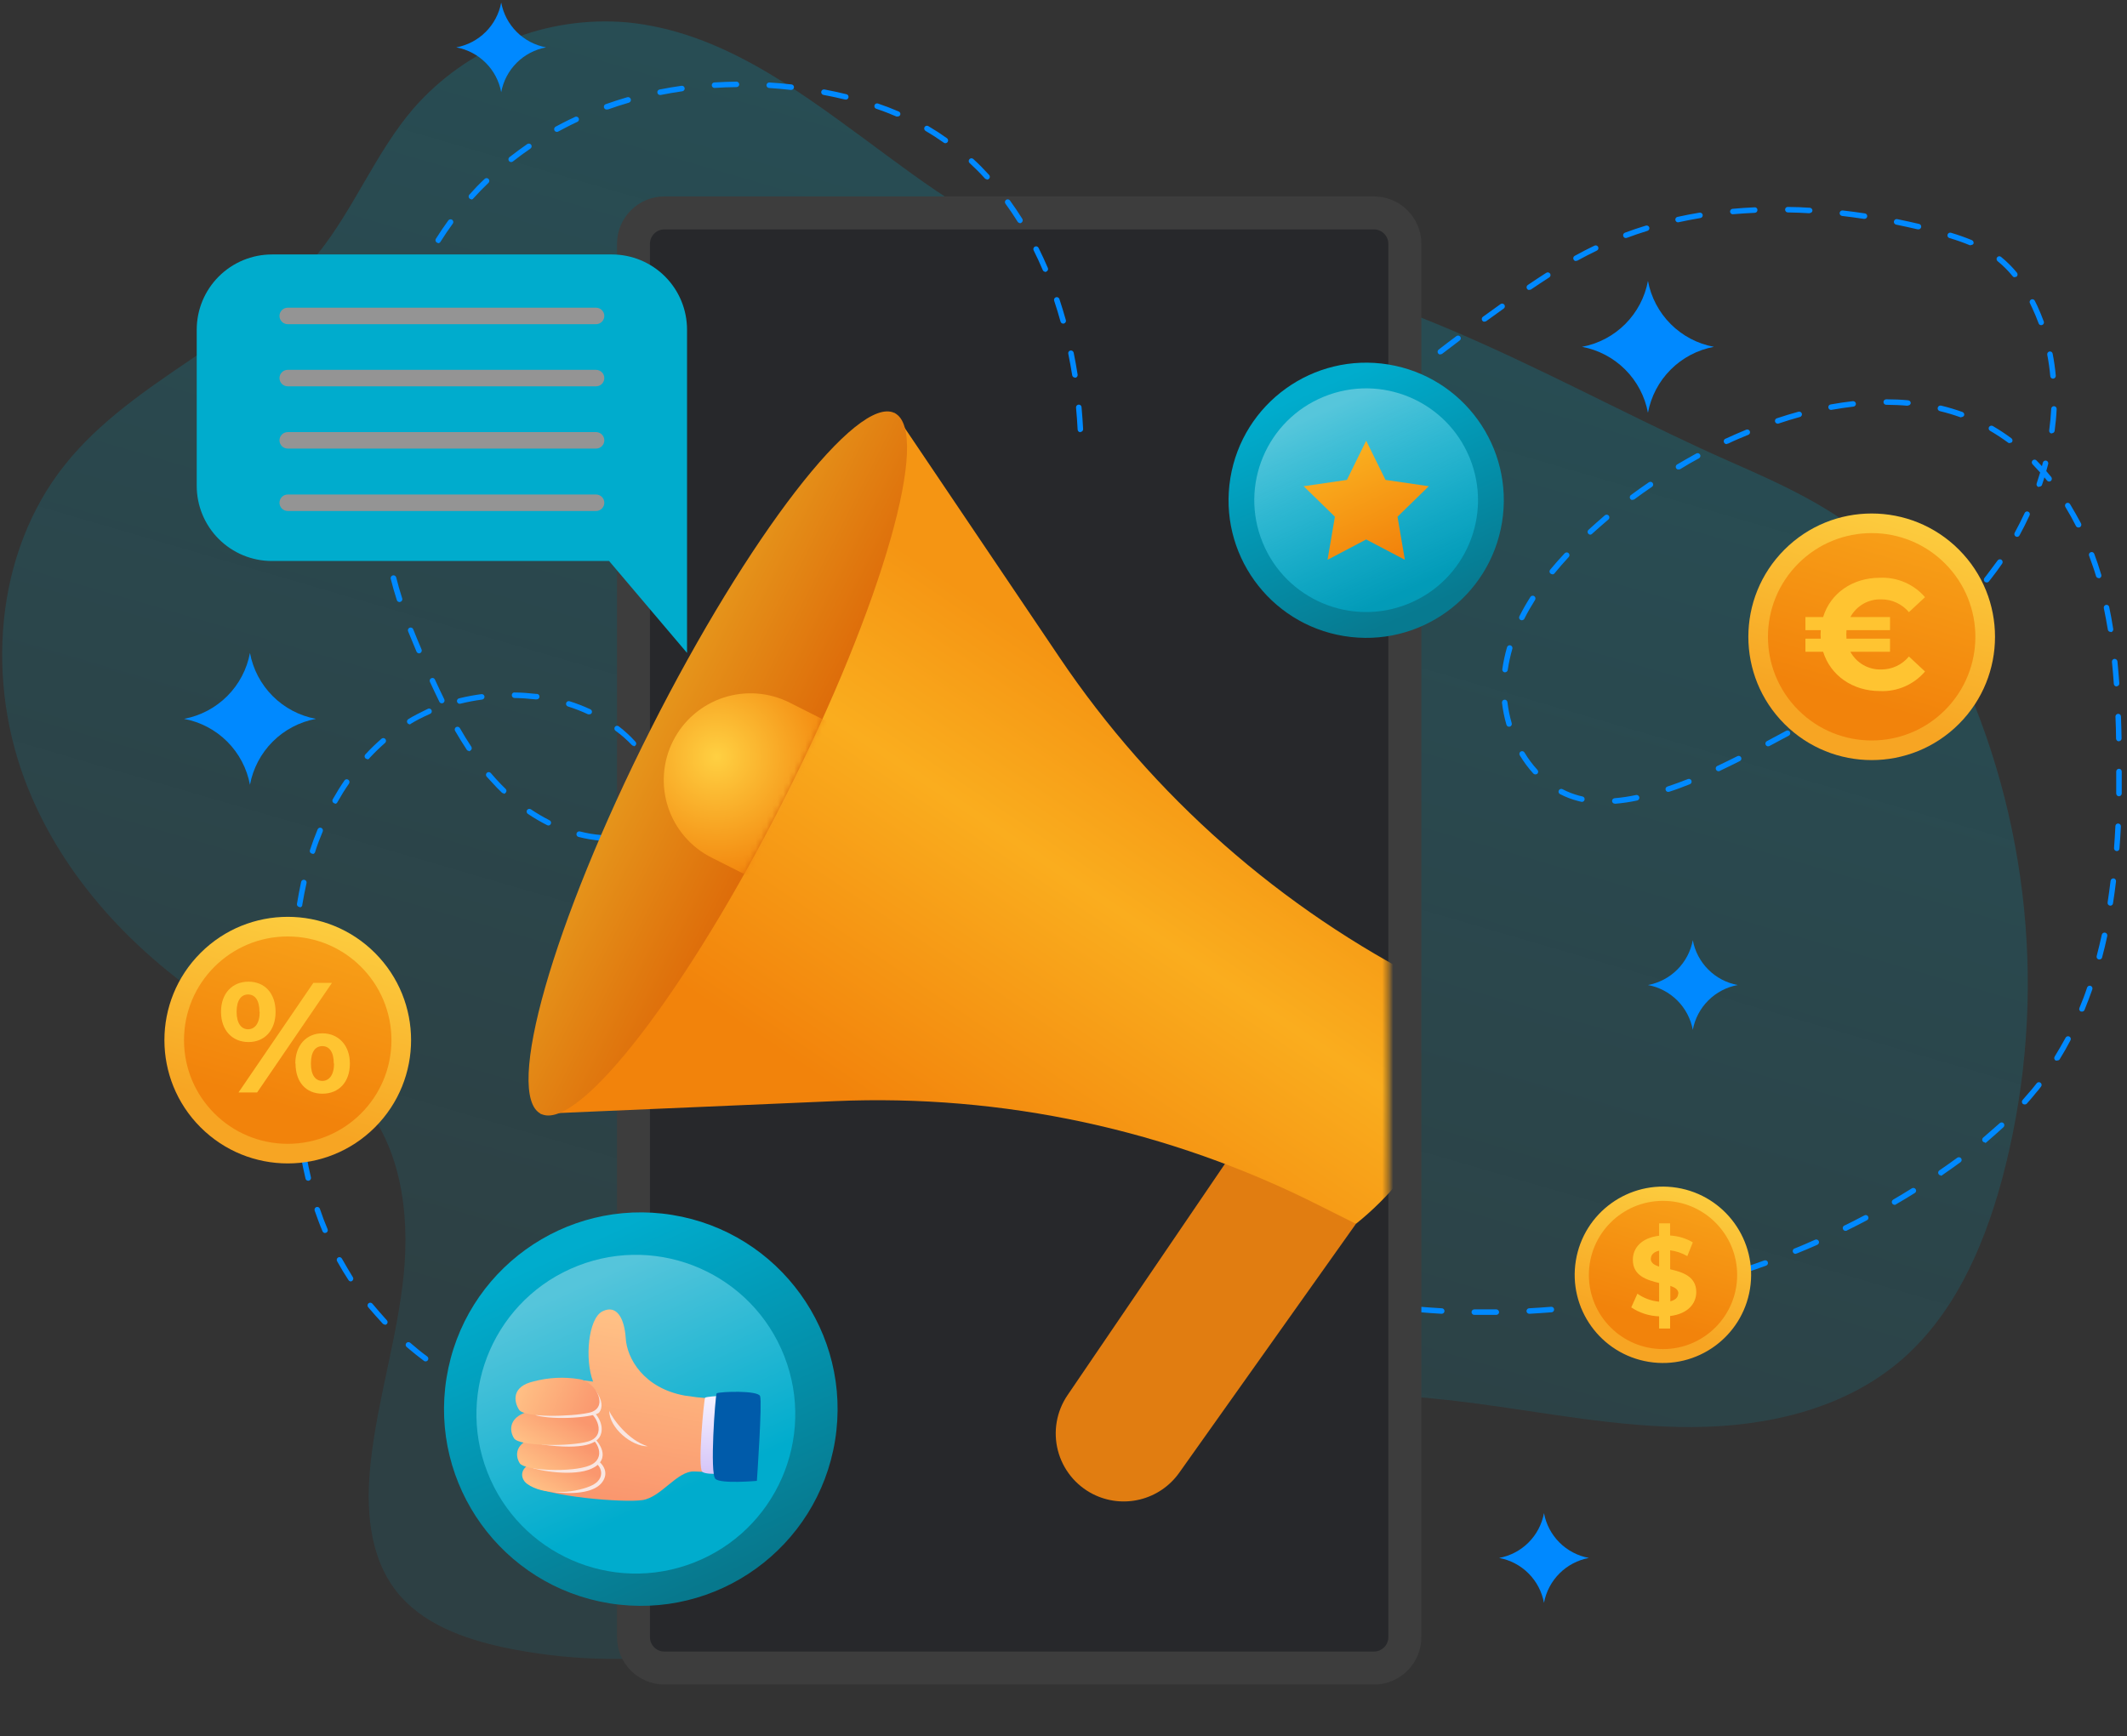 <svg width="387" height="316" viewBox="0 0 387 316" fill="none" xmlns="http://www.w3.org/2000/svg">
<rect x="0" y="0" width="387" height="316" fill="#333333" stroke="none"/>
<path d="M114.092 4.071C106.838 3.443 99.539 4.534 92.787 7.257C86.035 9.979 80.02 14.257 75.232 19.741C68.352 27.741 64.442 37.951 57.822 46.191C45.272 61.831 24.322 68.901 11.822 84.571C-1.088 100.741 -2.648 124.211 5.072 143.401C12.792 162.591 28.702 177.691 46.822 187.681C53.172 191.181 59.982 194.241 64.952 199.531C72.852 207.941 74.602 220.531 73.452 232.011C72.302 243.491 68.692 254.621 67.452 266.101C66.552 274.241 67.052 283.101 72.102 289.581C76.742 295.511 84.342 298.251 91.702 299.831C113.971 304.521 137.181 301.221 157.262 290.511C173.312 281.881 186.772 268.761 203.422 261.341C223.422 252.431 246.232 252.521 267.922 255.341C281.202 257.071 294.432 259.771 307.822 259.721C321.212 259.671 335.122 256.561 345.402 247.971C355.272 239.741 360.762 227.391 364.172 214.971C372.447 184.381 369.915 151.872 357.002 122.931C353.002 114.071 348.002 105.481 340.752 98.931C333.282 92.201 323.912 88.041 314.752 84.001C286.092 71.401 254.332 51.421 222.752 48.351C213.442 47.451 203.982 48.851 194.812 46.581C180.732 43.101 168.702 33.711 157.262 25.271C144.382 15.801 130.592 5.651 114.092 4.071Z" fill="url(#paint0_linear_2442_410)"/>
<path d="M270.481 239.301H268.241C268.109 239.301 267.981 239.248 267.888 239.155C267.794 239.061 267.741 238.934 267.741 238.801C267.741 238.668 267.794 238.541 267.888 238.448C267.981 238.354 268.109 238.301 268.241 238.301C269.561 238.301 270.891 238.301 272.241 238.301C272.374 238.304 272.501 238.357 272.596 238.45C272.691 238.543 272.746 238.668 272.751 238.801C272.751 238.934 272.699 239.061 272.605 239.155C272.511 239.248 272.384 239.301 272.251 239.301H270.481ZM278.241 239.101C278.113 239.099 277.99 239.048 277.897 238.959C277.804 238.87 277.749 238.749 277.741 238.621C277.739 238.555 277.749 238.49 277.772 238.428C277.794 238.366 277.829 238.31 277.873 238.262C277.918 238.213 277.972 238.174 278.031 238.147C278.091 238.119 278.156 238.104 278.221 238.101C279.541 238.031 280.871 237.941 282.221 237.831C282.287 237.826 282.353 237.833 282.416 237.853C282.479 237.874 282.537 237.906 282.587 237.949C282.637 237.992 282.678 238.044 282.708 238.103C282.738 238.161 282.756 238.225 282.761 238.291C282.768 238.356 282.762 238.422 282.743 238.485C282.724 238.548 282.692 238.606 282.65 238.656C282.608 238.707 282.557 238.748 282.499 238.778C282.44 238.808 282.377 238.826 282.311 238.831C280.971 238.941 279.641 239.021 278.311 239.101H278.241ZM262.241 239.101C260.911 239.021 259.571 238.931 258.241 238.811C258.176 238.806 258.111 238.788 258.053 238.758C257.994 238.728 257.942 238.687 257.899 238.637C257.856 238.587 257.824 238.528 257.804 238.466C257.783 238.403 257.776 238.337 257.781 238.271C257.796 238.141 257.861 238.022 257.961 237.938C258.062 237.854 258.191 237.813 258.321 237.821C259.651 237.931 260.971 238.021 262.321 238.101C262.454 238.101 262.581 238.154 262.675 238.248C262.769 238.341 262.821 238.468 262.821 238.601C262.821 238.734 262.769 238.861 262.675 238.955C262.581 239.048 262.454 239.101 262.321 239.101H262.241ZM288.191 238.261C288.059 238.269 287.928 238.224 287.829 238.136C287.73 238.048 287.669 237.924 287.661 237.791C287.653 237.658 287.698 237.528 287.786 237.429C287.875 237.329 287.999 237.269 288.131 237.261C289.451 237.101 290.771 236.921 292.081 236.731C292.147 236.721 292.214 236.724 292.278 236.74C292.343 236.756 292.403 236.785 292.457 236.825C292.51 236.864 292.555 236.914 292.589 236.97C292.624 237.027 292.646 237.09 292.656 237.156C292.666 237.222 292.663 237.289 292.647 237.353C292.631 237.418 292.602 237.478 292.563 237.532C292.523 237.585 292.474 237.63 292.417 237.664C292.36 237.699 292.297 237.721 292.231 237.731C290.911 237.931 289.581 238.101 288.231 238.261H288.191ZM252.291 238.181H252.221C250.901 238.011 249.571 237.821 248.221 237.611C248.091 237.589 247.975 237.517 247.896 237.411C247.818 237.305 247.784 237.172 247.801 237.041C247.823 236.909 247.897 236.791 248.005 236.712C248.114 236.634 248.249 236.601 248.381 236.621C249.691 236.831 251.001 237.021 252.321 237.181C252.452 237.199 252.571 237.267 252.652 237.372C252.733 237.477 252.768 237.61 252.751 237.741C252.732 237.849 252.677 237.948 252.596 238.022C252.514 238.097 252.411 238.142 252.301 238.151L252.291 238.181ZM298.071 236.721C297.956 236.719 297.846 236.679 297.757 236.606C297.668 236.534 297.606 236.433 297.581 236.321C297.568 236.256 297.568 236.189 297.581 236.124C297.595 236.059 297.62 235.997 297.658 235.942C297.695 235.887 297.743 235.84 297.798 235.804C297.854 235.768 297.916 235.743 297.981 235.731C299.291 235.481 300.591 235.221 301.891 234.931C302.024 234.903 302.162 234.929 302.276 235.003C302.389 235.077 302.468 235.194 302.496 235.326C302.524 235.459 302.498 235.597 302.424 235.71C302.35 235.824 302.234 235.903 302.101 235.931C300.791 236.221 299.481 236.481 298.171 236.731L298.071 236.721ZM307.831 234.521C307.699 234.538 307.565 234.502 307.459 234.421C307.353 234.339 307.284 234.219 307.266 234.086C307.249 233.953 307.285 233.819 307.367 233.714C307.448 233.608 307.569 233.538 307.701 233.521C308.991 233.191 310.271 232.831 311.541 232.461C311.669 232.424 311.805 232.439 311.922 232.503C312.038 232.566 312.124 232.674 312.161 232.801C312.181 232.864 312.188 232.93 312.181 232.996C312.175 233.062 312.155 233.126 312.123 233.184C312.092 233.241 312.049 233.292 311.997 233.333C311.945 233.374 311.885 233.404 311.821 233.421C310.541 233.801 309.251 234.151 307.951 234.491L307.831 234.521ZM317.411 231.681C317.307 231.682 317.205 231.649 317.121 231.588C317.036 231.527 316.973 231.44 316.941 231.341C316.899 231.215 316.908 231.078 316.966 230.958C317.024 230.839 317.126 230.746 317.251 230.701C318.511 230.281 319.771 229.841 321.021 229.391C321.145 229.35 321.279 229.359 321.397 229.416C321.514 229.473 321.604 229.573 321.648 229.696C321.692 229.818 321.687 229.953 321.634 230.072C321.58 230.19 321.482 230.283 321.361 230.331C320.101 230.791 318.841 231.231 317.571 231.651C317.522 231.659 317.471 231.659 317.421 231.651L317.411 231.681ZM326.781 228.191C326.716 228.204 326.648 228.203 326.583 228.189C326.517 228.176 326.455 228.149 326.4 228.112C326.345 228.074 326.297 228.026 326.261 227.97C326.224 227.914 326.199 227.852 326.186 227.786C326.174 227.72 326.174 227.653 326.188 227.588C326.202 227.522 326.228 227.46 326.266 227.405C326.303 227.349 326.351 227.302 326.407 227.266C326.463 227.229 326.526 227.204 326.591 227.191C327.821 226.681 329.041 226.191 330.261 225.621C330.322 225.595 330.387 225.58 330.453 225.579C330.518 225.578 330.584 225.59 330.645 225.614C330.707 225.638 330.763 225.674 330.81 225.72C330.857 225.766 330.895 225.821 330.921 225.881C330.972 226.003 330.973 226.141 330.925 226.264C330.876 226.387 330.782 226.486 330.661 226.541C329.441 227.081 328.211 227.611 326.971 228.111C326.916 228.141 326.854 228.158 326.791 228.161L326.781 228.191ZM335.901 224.001C335.836 224.016 335.768 224.017 335.702 224.005C335.635 223.993 335.572 223.969 335.515 223.932C335.401 223.859 335.32 223.744 335.291 223.611C335.262 223.478 335.287 223.34 335.36 223.225C335.433 223.111 335.549 223.03 335.681 223.001C336.871 222.421 338.051 221.811 339.231 221.191C339.289 221.16 339.352 221.141 339.417 221.135C339.482 221.128 339.548 221.135 339.611 221.155C339.673 221.174 339.731 221.206 339.781 221.249C339.831 221.291 339.872 221.343 339.901 221.401C339.933 221.458 339.952 221.521 339.959 221.586C339.966 221.65 339.96 221.716 339.942 221.778C339.923 221.84 339.892 221.898 339.851 221.949C339.81 221.999 339.759 222.041 339.701 222.071C338.511 222.701 337.321 223.311 336.121 223.901C336.059 223.955 335.983 223.99 335.901 224.001ZM344.701 219.261C344.615 219.26 344.531 219.237 344.456 219.195C344.381 219.153 344.318 219.094 344.271 219.021C344.205 218.905 344.187 218.768 344.221 218.639C344.254 218.51 344.337 218.4 344.451 218.331C345.601 217.661 346.741 216.971 347.861 216.271C347.975 216.203 348.11 216.182 348.239 216.212C348.367 216.242 348.479 216.32 348.551 216.431C348.588 216.486 348.612 216.549 348.624 216.614C348.635 216.679 348.634 216.746 348.619 216.81C348.604 216.875 348.576 216.936 348.537 216.989C348.498 217.042 348.448 217.087 348.391 217.121C347.261 217.831 346.111 218.521 344.961 219.191C344.888 219.253 344.797 219.291 344.701 219.301V219.261ZM353.151 213.921C353.043 213.923 352.936 213.889 352.848 213.826C352.76 213.762 352.696 213.671 352.664 213.567C352.632 213.463 352.636 213.351 352.673 213.249C352.71 213.147 352.78 213.06 352.871 213.001C353.961 212.251 355.051 211.491 356.121 210.701C356.229 210.625 356.363 210.594 356.493 210.615C356.624 210.635 356.742 210.706 356.821 210.811C356.86 210.864 356.888 210.925 356.904 210.988C356.919 211.052 356.922 211.119 356.912 211.184C356.901 211.249 356.878 211.311 356.844 211.368C356.81 211.424 356.765 211.472 356.711 211.511C355.631 212.301 354.541 213.071 353.441 213.831C353.366 213.918 353.264 213.978 353.151 214.001V213.921ZM361.151 207.921C361.049 207.92 360.95 207.888 360.867 207.829C360.784 207.77 360.721 207.688 360.686 207.592C360.651 207.496 360.647 207.392 360.673 207.294C360.699 207.195 360.754 207.107 360.831 207.041C361.831 206.171 362.831 205.291 363.831 204.421C363.878 204.374 363.933 204.337 363.994 204.312C364.055 204.286 364.12 204.273 364.186 204.273C364.252 204.273 364.318 204.286 364.379 204.312C364.439 204.337 364.495 204.374 364.541 204.421C364.634 204.516 364.685 204.644 364.685 204.776C364.685 204.909 364.634 205.036 364.541 205.131C363.591 206.011 362.541 206.911 361.541 207.791C361.497 207.854 361.438 207.905 361.371 207.942C361.303 207.978 361.228 207.998 361.151 208.001V207.921ZM368.361 201.011C368.236 201.008 368.117 200.962 368.021 200.881C367.929 200.786 367.877 200.659 367.877 200.526C367.877 200.394 367.929 200.266 368.021 200.171C368.611 199.511 369.191 198.831 369.751 198.171C370.021 197.841 370.291 197.501 370.551 197.171C370.59 197.115 370.639 197.067 370.697 197.03C370.754 196.993 370.819 196.969 370.886 196.958C370.953 196.947 371.022 196.95 371.089 196.967C371.155 196.984 371.217 197.014 371.271 197.056C371.325 197.098 371.37 197.15 371.403 197.21C371.436 197.269 371.456 197.335 371.463 197.403C371.469 197.471 371.462 197.54 371.441 197.605C371.42 197.67 371.386 197.73 371.341 197.781C371.081 198.131 370.811 198.471 370.531 198.781C369.961 199.491 369.371 200.181 368.771 200.861C368.717 200.913 368.653 200.953 368.582 200.977C368.511 201.001 368.436 201.009 368.361 201.001V201.011ZM374.301 193.011C374.203 193.04 374.098 193.036 374.001 193.001C373.889 192.931 373.808 192.819 373.776 192.691C373.745 192.562 373.764 192.426 373.831 192.311C374.511 191.201 375.171 190.041 375.831 188.861C375.892 188.743 375.998 188.654 376.124 188.614C376.251 188.573 376.388 188.585 376.506 188.646C376.624 188.707 376.713 188.812 376.754 188.939C376.794 189.066 376.782 189.203 376.721 189.321C376.091 190.531 375.421 191.711 374.721 192.831C374.669 192.889 374.603 192.935 374.531 192.964C374.458 192.994 374.38 193.006 374.301 193.001V193.011ZM378.801 184.101C378.738 184.11 378.674 184.11 378.611 184.101C378.49 184.05 378.393 183.953 378.342 183.832C378.292 183.71 378.291 183.573 378.341 183.451C378.831 182.251 379.341 181.001 379.741 179.731C379.785 179.605 379.877 179.502 379.997 179.444C380.117 179.385 380.255 179.377 380.381 179.421C380.507 179.465 380.611 179.557 380.669 179.677C380.727 179.797 380.735 179.935 380.691 180.061C380.241 181.341 379.761 182.611 379.261 183.831C379.219 183.917 379.154 183.989 379.072 184.038C378.991 184.088 378.897 184.113 378.801 184.111V184.101ZM381.961 174.611H381.831C381.704 174.576 381.596 174.492 381.531 174.378C381.465 174.264 381.448 174.128 381.481 174.001C381.811 172.741 382.121 171.441 382.411 170.131C382.425 170.065 382.452 170.003 382.49 169.948C382.527 169.892 382.576 169.845 382.632 169.808C382.688 169.772 382.751 169.746 382.817 169.734C382.883 169.722 382.951 169.722 383.016 169.736C383.082 169.75 383.144 169.776 383.2 169.814C383.255 169.852 383.302 169.901 383.339 169.957C383.376 170.013 383.401 170.076 383.413 170.142C383.426 170.208 383.425 170.275 383.411 170.341C383.131 171.671 382.811 172.981 382.471 174.251C382.443 174.355 382.382 174.447 382.298 174.514C382.213 174.581 382.109 174.618 382.001 174.621L381.961 174.611ZM383.961 164.821H383.881C383.752 164.799 383.636 164.727 383.559 164.62C383.483 164.514 383.451 164.381 383.471 164.251C383.671 162.951 383.851 161.631 384.011 160.301C384.031 160.17 384.1 160.052 384.204 159.97C384.308 159.888 384.439 159.849 384.571 159.861C384.702 159.879 384.821 159.947 384.902 160.052C384.983 160.157 385.018 160.29 385.001 160.421C384.841 161.761 384.661 163.101 384.451 164.421C384.433 164.53 384.379 164.63 384.298 164.704C384.216 164.779 384.112 164.824 384.001 164.831L383.961 164.821ZM385.101 154.891C384.969 154.878 384.848 154.815 384.762 154.714C384.676 154.613 384.633 154.483 384.641 154.351C384.741 153.021 384.821 151.701 384.891 150.351C384.891 150.285 384.904 150.219 384.931 150.159C384.958 150.098 384.997 150.044 385.046 150C385.095 149.955 385.153 149.922 385.216 149.901C385.279 149.881 385.345 149.874 385.411 149.881C385.477 149.884 385.541 149.899 385.601 149.927C385.661 149.954 385.714 149.993 385.759 150.042C385.804 150.09 385.838 150.146 385.861 150.208C385.884 150.27 385.894 150.335 385.891 150.401C385.821 151.741 385.741 153.071 385.631 154.401C385.633 154.467 385.621 154.533 385.596 154.594C385.571 154.655 385.535 154.711 385.488 154.758C385.441 154.804 385.385 154.841 385.324 154.866C385.263 154.89 385.197 154.902 385.131 154.901L385.101 154.891ZM293.811 146.261C293.685 146.264 293.562 146.218 293.469 146.132C293.375 146.046 293.319 145.928 293.311 145.801C293.303 145.67 293.347 145.541 293.433 145.442C293.519 145.343 293.64 145.281 293.771 145.271C295.079 145.159 296.378 144.966 297.661 144.691C297.727 144.677 297.795 144.677 297.861 144.689C297.927 144.701 297.989 144.727 298.046 144.763C298.102 144.8 298.15 144.847 298.188 144.903C298.226 144.958 298.252 145.02 298.266 145.086C298.28 145.152 298.281 145.219 298.268 145.285C298.256 145.351 298.231 145.414 298.194 145.47C298.157 145.527 298.11 145.575 298.055 145.613C297.999 145.651 297.937 145.677 297.871 145.691C296.552 145.973 295.216 146.17 293.871 146.281L293.811 146.261ZM287.811 145.921H287.701L287.091 145.771C285.961 145.478 284.868 145.059 283.831 144.521C283.715 144.459 283.628 144.355 283.589 144.229C283.55 144.104 283.561 143.968 283.621 143.851C283.65 143.792 283.69 143.739 283.74 143.696C283.789 143.652 283.847 143.619 283.91 143.599C283.972 143.578 284.038 143.571 284.104 143.576C284.169 143.582 284.233 143.6 284.291 143.631C285.245 144.13 286.251 144.522 287.291 144.801L287.871 144.941C288.004 144.956 288.125 145.022 288.209 145.126C288.292 145.231 288.331 145.363 288.316 145.496C288.302 145.629 288.235 145.75 288.131 145.834C288.027 145.917 287.894 145.956 287.761 145.941L287.811 145.921ZM385.531 144.921C385.466 144.92 385.401 144.906 385.341 144.879C385.281 144.853 385.226 144.815 385.181 144.768C385.135 144.72 385.099 144.664 385.075 144.603C385.052 144.542 385.04 144.477 385.041 144.411C385.041 143.081 385.041 141.741 385.041 140.411C385.041 140.278 385.094 140.151 385.188 140.058C385.281 139.964 385.409 139.911 385.541 139.911C385.674 139.911 385.801 139.964 385.895 140.058C385.989 140.151 386.041 140.278 386.041 140.411C386.041 141.741 386.041 143.081 386.041 144.411C386.04 144.535 385.993 144.654 385.91 144.746C385.828 144.838 385.714 144.897 385.591 144.911L385.531 144.921ZM303.531 144.121C303.427 144.123 303.324 144.092 303.239 144.03C303.154 143.969 303.092 143.881 303.061 143.781C303.039 143.719 303.03 143.654 303.034 143.589C303.038 143.523 303.054 143.459 303.083 143.401C303.112 143.342 303.153 143.29 303.202 143.247C303.251 143.204 303.309 143.171 303.371 143.151C304.581 142.751 305.831 142.291 307.101 141.791C307.162 141.765 307.228 141.752 307.294 141.752C307.36 141.753 307.425 141.766 307.486 141.792C307.547 141.819 307.602 141.857 307.647 141.905C307.693 141.953 307.728 142.009 307.751 142.071C307.776 142.132 307.788 142.197 307.787 142.263C307.786 142.329 307.772 142.394 307.746 142.454C307.72 142.515 307.682 142.569 307.635 142.615C307.588 142.661 307.532 142.697 307.471 142.721C306.181 143.231 304.911 143.721 303.691 144.101L303.531 144.121ZM279.351 140.941C279.212 140.938 279.079 140.88 278.981 140.781C278.064 139.769 277.247 138.671 276.541 137.501C276.5 137.445 276.471 137.382 276.456 137.314C276.441 137.247 276.44 137.177 276.454 137.109C276.467 137.041 276.494 136.976 276.534 136.92C276.573 136.863 276.624 136.815 276.683 136.779C276.742 136.743 276.808 136.719 276.877 136.71C276.945 136.7 277.015 136.705 277.082 136.724C277.148 136.743 277.21 136.776 277.263 136.82C277.317 136.864 277.36 136.919 277.391 136.981C278.061 138.097 278.842 139.142 279.721 140.101C279.814 140.196 279.865 140.324 279.865 140.456C279.865 140.589 279.814 140.716 279.721 140.811C279.632 140.887 279.519 140.93 279.401 140.931L279.351 140.941ZM312.791 140.351C312.726 140.366 312.658 140.367 312.592 140.355C312.525 140.343 312.462 140.319 312.405 140.282C312.349 140.246 312.3 140.199 312.261 140.144C312.223 140.089 312.196 140.027 312.181 139.961C312.167 139.895 312.165 139.828 312.177 139.761C312.189 139.695 312.214 139.632 312.25 139.575C312.286 139.519 312.333 139.47 312.388 139.431C312.443 139.393 312.506 139.366 312.571 139.351C313.771 138.781 314.971 138.201 316.151 137.601C316.268 137.553 316.398 137.55 316.517 137.594C316.635 137.637 316.733 137.724 316.79 137.837C316.847 137.95 316.859 138.08 316.824 138.201C316.789 138.322 316.709 138.426 316.601 138.491C315.411 139.091 314.211 139.681 313.001 140.251C312.955 140.293 312.901 140.324 312.841 140.341L312.791 140.351ZM321.711 135.831C321.6 135.832 321.491 135.795 321.403 135.727C321.315 135.659 321.252 135.563 321.224 135.455C321.197 135.347 321.206 135.233 321.251 135.13C321.296 135.028 321.373 134.944 321.471 134.891C322.651 134.271 323.821 133.641 324.991 133.001C325.108 132.937 325.245 132.923 325.373 132.96C325.436 132.979 325.495 133.01 325.546 133.051C325.597 133.092 325.64 133.143 325.671 133.201C325.703 133.259 325.723 133.322 325.73 133.388C325.737 133.453 325.731 133.519 325.712 133.583C325.694 133.646 325.663 133.705 325.621 133.756C325.58 133.807 325.529 133.85 325.471 133.881C324.301 134.521 323.121 135.151 321.941 135.771C321.885 135.798 321.824 135.815 321.761 135.821L321.711 135.831ZM385.511 134.921C385.381 134.919 385.257 134.867 385.164 134.775C385.071 134.684 385.016 134.561 385.011 134.431C385.011 133.101 384.951 131.771 384.901 130.431C384.899 130.365 384.909 130.298 384.932 130.236C384.956 130.174 384.991 130.117 385.037 130.068C385.083 130.02 385.137 129.981 385.198 129.954C385.259 129.927 385.325 129.912 385.391 129.911C385.456 129.908 385.521 129.919 385.583 129.942C385.644 129.964 385.7 129.999 385.747 130.044C385.795 130.089 385.833 130.142 385.859 130.202C385.886 130.262 385.9 130.326 385.901 130.391C385.951 131.731 385.991 133.061 386.011 134.391C386.013 134.457 386.001 134.522 385.977 134.583C385.953 134.644 385.917 134.7 385.872 134.748C385.826 134.795 385.772 134.833 385.712 134.859C385.652 134.886 385.587 134.9 385.521 134.901L385.511 134.921ZM274.571 132.261C274.463 132.261 274.358 132.226 274.271 132.161C274.185 132.096 274.122 132.005 274.091 131.901C273.712 130.592 273.441 129.254 273.281 127.901C273.264 127.77 273.3 127.637 273.381 127.532C273.461 127.427 273.58 127.359 273.711 127.341C273.844 127.327 273.976 127.365 274.081 127.447C274.185 127.529 274.254 127.649 274.271 127.781C274.426 129.08 274.687 130.364 275.051 131.621C275.07 131.684 275.075 131.75 275.068 131.815C275.061 131.881 275.041 131.944 275.01 132.002C274.978 132.059 274.935 132.11 274.884 132.151C274.833 132.192 274.774 132.223 274.711 132.241L274.571 132.261ZM330.471 131.021C330.384 131.021 330.298 130.997 330.223 130.953C330.148 130.909 330.085 130.847 330.041 130.771C329.975 130.655 329.957 130.518 329.991 130.389C330.024 130.26 330.107 130.15 330.221 130.081C331.371 129.421 332.521 128.751 333.661 128.081C333.776 128.014 333.912 127.994 334.041 128.026C334.17 128.058 334.281 128.139 334.351 128.251C334.416 128.366 334.434 128.502 334.402 128.63C334.371 128.758 334.292 128.869 334.181 128.941C333.031 129.631 331.881 130.301 330.721 130.941C330.66 130.977 330.592 130.997 330.521 131.001L330.471 131.021ZM339.001 125.801C338.918 125.8 338.836 125.779 338.763 125.738C338.689 125.698 338.627 125.641 338.581 125.571C338.509 125.461 338.483 125.327 338.509 125.197C338.535 125.068 338.612 124.954 338.721 124.881C339.841 124.151 340.941 123.401 342.021 122.641C342.132 122.567 342.267 122.539 342.398 122.564C342.528 122.588 342.645 122.662 342.721 122.771C342.796 122.879 342.825 123.012 342.802 123.141C342.78 123.27 342.708 123.385 342.601 123.461C341.501 124.234 340.391 124.984 339.271 125.711C339.206 125.756 339.13 125.784 339.051 125.791L339.001 125.801ZM385.101 124.931C384.974 124.931 384.851 124.883 384.758 124.795C384.665 124.708 384.609 124.588 384.601 124.461C384.511 123.141 384.401 121.811 384.261 120.461C384.254 120.395 384.261 120.329 384.279 120.266C384.298 120.202 384.33 120.143 384.372 120.092C384.413 120.041 384.465 119.999 384.523 119.968C384.582 119.937 384.645 119.917 384.711 119.911C384.842 119.905 384.971 119.947 385.073 120.03C385.174 120.113 385.242 120.231 385.261 120.361C385.391 121.691 385.501 123.031 385.601 124.361C385.607 124.428 385.599 124.494 385.578 124.558C385.557 124.621 385.524 124.68 385.48 124.73C385.436 124.78 385.383 124.822 385.323 124.851C385.263 124.88 385.198 124.897 385.131 124.901L385.101 124.931ZM273.841 122.361H273.771C273.705 122.353 273.642 122.331 273.584 122.297C273.527 122.264 273.477 122.219 273.437 122.166C273.397 122.113 273.367 122.053 273.351 121.988C273.335 121.924 273.331 121.857 273.341 121.791C273.534 120.439 273.822 119.103 274.201 117.791C274.22 117.728 274.25 117.669 274.291 117.618C274.332 117.567 274.383 117.524 274.441 117.493C274.498 117.461 274.562 117.441 274.627 117.434C274.692 117.427 274.758 117.433 274.821 117.451C274.949 117.488 275.057 117.574 275.122 117.69C275.188 117.806 275.205 117.943 275.171 118.071C274.805 119.331 274.524 120.614 274.331 121.911C274.318 122.023 274.268 122.128 274.188 122.208C274.108 122.288 274.004 122.338 273.891 122.351L273.841 122.361ZM347.141 119.991C347.038 119.991 346.937 119.958 346.853 119.898C346.769 119.838 346.706 119.753 346.672 119.656C346.638 119.558 346.635 119.452 346.664 119.353C346.692 119.254 346.751 119.166 346.831 119.101C347.881 118.281 348.921 117.431 349.921 116.591C349.971 116.548 350.028 116.516 350.091 116.495C350.153 116.475 350.219 116.468 350.284 116.473C350.349 116.479 350.413 116.497 350.471 116.528C350.529 116.559 350.58 116.6 350.621 116.651C350.664 116.701 350.697 116.758 350.717 116.82C350.737 116.883 350.745 116.949 350.739 117.014C350.734 117.079 350.715 117.143 350.684 117.2C350.654 117.258 350.612 117.31 350.561 117.351C349.561 118.201 348.511 119.061 347.441 119.891C347.37 119.951 347.283 119.989 347.191 120.001L347.141 119.991ZM384.001 115.001C383.883 115.002 383.767 114.96 383.677 114.883C383.587 114.806 383.528 114.699 383.511 114.581C383.291 113.261 383.051 111.941 382.781 110.671C382.757 110.541 382.785 110.408 382.857 110.298C382.93 110.188 383.043 110.11 383.171 110.081C383.236 110.068 383.302 110.068 383.366 110.08C383.431 110.093 383.492 110.118 383.547 110.154C383.602 110.19 383.649 110.237 383.686 110.291C383.722 110.346 383.748 110.407 383.761 110.471C384.031 111.751 384.281 113.081 384.491 114.471C384.503 114.536 384.501 114.603 384.487 114.667C384.472 114.732 384.445 114.793 384.407 114.847C384.369 114.9 384.321 114.946 384.265 114.981C384.209 115.017 384.146 115.04 384.081 115.051L384.001 115.001ZM354.701 113.461C354.633 113.461 354.566 113.447 354.504 113.42C354.442 113.392 354.387 113.352 354.341 113.301C354.295 113.255 354.258 113.201 354.232 113.141C354.207 113.081 354.194 113.016 354.194 112.951C354.194 112.886 354.207 112.821 354.232 112.761C354.258 112.701 354.295 112.647 354.341 112.601C355.341 111.661 356.241 110.711 357.121 109.761C357.211 109.663 357.337 109.605 357.47 109.599C357.603 109.593 357.733 109.641 357.831 109.731C357.929 109.821 357.988 109.947 357.993 110.08C357.999 110.213 357.951 110.343 357.861 110.441C356.961 111.441 356.011 112.371 355.041 113.321C354.956 113.391 354.851 113.433 354.741 113.441L354.701 113.461ZM276.891 112.891C276.815 112.889 276.741 112.872 276.671 112.841C276.612 112.811 276.559 112.77 276.515 112.72C276.472 112.669 276.439 112.611 276.418 112.547C276.398 112.484 276.39 112.417 276.396 112.351C276.401 112.285 276.42 112.22 276.451 112.161C277.057 110.954 277.724 109.779 278.451 108.641C278.523 108.53 278.636 108.452 278.765 108.423C278.895 108.395 279.03 108.42 279.141 108.491C279.252 108.563 279.331 108.675 279.361 108.804C279.39 108.932 279.369 109.068 279.301 109.181C278.581 110.321 277.921 111.471 277.351 112.611C277.311 112.688 277.25 112.752 277.176 112.798C277.103 112.844 277.018 112.869 276.931 112.871L276.891 112.891ZM361.451 106.001C361.34 106.003 361.231 105.968 361.141 105.901C361.038 105.817 360.971 105.695 360.956 105.562C360.941 105.43 360.979 105.296 361.061 105.191L361.461 104.681C362.121 103.821 362.781 102.921 363.461 102.001C363.538 101.892 363.654 101.818 363.785 101.794C363.916 101.769 364.051 101.797 364.161 101.871C364.268 101.949 364.341 102.065 364.365 102.195C364.389 102.325 364.363 102.46 364.291 102.571C363.651 103.501 362.981 104.421 362.291 105.291L361.881 105.811C361.832 105.877 361.766 105.929 361.691 105.962C361.616 105.996 361.533 106.009 361.451 106.001ZM381.841 105.211C381.733 105.21 381.629 105.174 381.543 105.109C381.456 105.044 381.393 104.954 381.361 104.851C381.161 104.161 380.941 103.481 380.711 102.851C380.481 102.221 380.311 101.711 380.101 101.141C380.077 101.08 380.066 101.015 380.068 100.949C380.069 100.884 380.084 100.82 380.111 100.76C380.138 100.7 380.177 100.647 380.225 100.602C380.273 100.558 380.33 100.523 380.391 100.501C380.453 100.477 380.519 100.465 380.585 100.467C380.651 100.469 380.716 100.483 380.777 100.51C380.837 100.537 380.892 100.576 380.937 100.624C380.983 100.672 381.018 100.729 381.041 100.791C381.251 101.371 381.461 101.951 381.661 102.531C381.861 103.111 382.111 103.921 382.321 104.611C382.341 104.674 382.348 104.74 382.341 104.806C382.335 104.872 382.315 104.936 382.283 104.994C382.252 105.051 382.209 105.102 382.157 105.143C382.105 105.184 382.045 105.214 381.981 105.231C381.936 105.245 381.888 105.248 381.841 105.241V105.211ZM282.421 104.501C282.308 104.505 282.197 104.466 282.111 104.391C282.06 104.35 282.017 104.3 281.986 104.242C281.954 104.185 281.935 104.121 281.928 104.056C281.922 103.991 281.928 103.925 281.948 103.862C281.967 103.799 281.999 103.741 282.041 103.691C282.861 102.691 283.751 101.691 284.691 100.691C284.737 100.643 284.791 100.605 284.851 100.578C284.911 100.551 284.976 100.536 285.042 100.534C285.108 100.532 285.174 100.543 285.235 100.567C285.297 100.59 285.353 100.626 285.401 100.671C285.449 100.716 285.488 100.771 285.515 100.831C285.542 100.891 285.556 100.956 285.558 101.022C285.56 101.088 285.549 101.154 285.525 101.215C285.502 101.277 285.467 101.333 285.421 101.381C284.501 102.381 283.621 103.381 282.811 104.381C282.761 104.433 282.7 104.473 282.633 104.499C282.565 104.525 282.493 104.536 282.421 104.531V104.501ZM367.001 97.701C366.918 97.7 366.835 97.68 366.761 97.641C366.646 97.576 366.561 97.468 366.524 97.341C366.486 97.215 366.5 97.078 366.561 96.961C367.191 95.811 367.791 94.611 368.351 93.421C368.373 93.354 368.41 93.293 368.457 93.24C368.505 93.189 368.563 93.147 368.628 93.119C368.693 93.091 368.763 93.077 368.833 93.078C368.904 93.079 368.973 93.095 369.037 93.125C369.101 93.155 369.158 93.198 369.204 93.251C369.25 93.305 369.285 93.368 369.305 93.435C369.325 93.503 369.331 93.574 369.322 93.644C369.312 93.714 369.288 93.781 369.251 93.841C368.691 95.051 368.081 96.271 367.441 97.441C367.399 97.521 367.335 97.587 367.258 97.633C367.18 97.679 367.091 97.702 367.001 97.701ZM289.371 97.311C289.302 97.312 289.233 97.299 289.169 97.271C289.105 97.243 289.048 97.203 289.001 97.151C288.954 97.105 288.917 97.049 288.892 96.988C288.866 96.927 288.853 96.862 288.853 96.796C288.853 96.73 288.866 96.665 288.892 96.604C288.917 96.543 288.954 96.488 289.001 96.441C290.001 95.541 291.001 94.641 292.001 93.781C292.103 93.696 292.235 93.655 292.367 93.668C292.433 93.674 292.496 93.692 292.554 93.723C292.613 93.754 292.664 93.796 292.706 93.846C292.748 93.897 292.78 93.955 292.799 94.018C292.819 94.081 292.826 94.147 292.82 94.212C292.814 94.278 292.795 94.341 292.764 94.399C292.734 94.457 292.692 94.509 292.641 94.551C291.641 95.401 290.641 96.281 289.641 97.181C289.558 97.262 289.447 97.308 289.331 97.311H289.371ZM378.161 96.001C378.069 96.001 377.978 95.976 377.899 95.928C377.82 95.881 377.755 95.813 377.711 95.731C377.111 94.541 376.471 93.381 375.791 92.271C375.723 92.158 375.702 92.022 375.732 91.894C375.762 91.765 375.84 91.653 375.951 91.581C376.008 91.547 376.07 91.524 376.136 91.513C376.201 91.503 376.268 91.506 376.332 91.522C376.396 91.538 376.456 91.566 376.509 91.606C376.563 91.645 376.607 91.694 376.641 91.751C377.331 92.881 377.991 94.071 378.641 95.271C378.698 95.391 378.708 95.528 378.667 95.655C378.626 95.781 378.538 95.887 378.421 95.951C378.339 95.986 378.25 96.003 378.161 96.001ZM297.031 91.001C296.954 91 296.877 90.982 296.808 90.947C296.739 90.913 296.678 90.863 296.631 90.801C296.552 90.695 296.518 90.562 296.536 90.43C296.555 90.299 296.625 90.181 296.731 90.101C297.801 89.311 298.901 88.521 300.011 87.771C300.121 87.697 300.256 87.669 300.387 87.695C300.517 87.72 300.632 87.796 300.706 87.906C300.78 88.016 300.808 88.151 300.783 88.282C300.757 88.412 300.681 88.527 300.571 88.601C299.471 89.341 298.381 90.121 297.331 90.901C297.229 90.953 297.113 90.967 297.001 90.941L297.031 91.001ZM371.031 88.621H370.871C370.747 88.578 370.645 88.488 370.587 88.37C370.529 88.252 370.52 88.116 370.561 87.991C370.781 87.321 371.001 86.651 371.201 85.991C370.741 85.481 370.281 84.991 369.821 84.501C369.774 84.455 369.737 84.399 369.712 84.338C369.686 84.278 369.673 84.212 369.673 84.146C369.673 84.08 369.686 84.015 369.712 83.954C369.737 83.893 369.774 83.838 369.821 83.791C369.915 83.7 370.04 83.648 370.171 83.648C370.302 83.648 370.428 83.7 370.521 83.791C370.861 84.131 371.195 84.481 371.521 84.841C371.581 84.621 371.641 84.411 371.691 84.191C371.726 84.064 371.81 83.955 371.924 83.888C372.037 83.821 372.173 83.8 372.301 83.831C372.365 83.847 372.425 83.876 372.478 83.916C372.53 83.955 372.574 84.005 372.608 84.061C372.641 84.118 372.663 84.181 372.672 84.246C372.682 84.311 372.678 84.377 372.661 84.441C372.551 84.871 372.431 85.301 372.311 85.731C372.621 86.091 372.921 86.451 373.221 86.821C373.301 86.927 373.337 87.06 373.323 87.192C373.308 87.324 373.243 87.445 373.141 87.531C373.091 87.573 373.032 87.604 372.969 87.623C372.906 87.641 372.84 87.647 372.774 87.639C372.709 87.632 372.646 87.612 372.589 87.579C372.531 87.547 372.481 87.503 372.441 87.451L371.971 86.881C371.821 87.361 371.671 87.881 371.511 88.311C371.462 88.4 371.386 88.471 371.295 88.516C371.204 88.56 371.102 88.576 371.001 88.561L371.031 88.621ZM305.401 85.461C305.291 85.462 305.184 85.427 305.096 85.361C305.008 85.295 304.944 85.202 304.915 85.096C304.885 84.99 304.891 84.877 304.932 84.775C304.973 84.673 305.047 84.587 305.141 84.531C306.291 83.851 307.471 83.181 308.641 82.531C308.758 82.467 308.895 82.453 309.023 82.49C309.086 82.509 309.145 82.54 309.196 82.581C309.247 82.622 309.29 82.673 309.321 82.731C309.353 82.789 309.373 82.852 309.38 82.918C309.387 82.983 309.381 83.049 309.362 83.112C309.344 83.176 309.313 83.234 309.271 83.286C309.23 83.337 309.179 83.38 309.121 83.411C307.951 84.041 306.791 84.701 305.661 85.411C305.56 85.442 305.451 85.439 305.351 85.401L305.401 85.461ZM314.241 80.811C314.176 80.825 314.108 80.826 314.042 80.813C313.976 80.801 313.913 80.776 313.857 80.739C313.801 80.702 313.752 80.655 313.715 80.599C313.677 80.544 313.65 80.482 313.636 80.416C313.622 80.35 313.622 80.283 313.634 80.217C313.647 80.151 313.672 80.088 313.708 80.032C313.745 79.976 313.793 79.927 313.848 79.889C313.903 79.852 313.966 79.825 314.031 79.811C315.251 79.251 316.491 78.711 317.721 78.201C317.845 78.151 317.983 78.151 318.106 78.203C318.229 78.254 318.326 78.353 318.376 78.476C318.427 78.599 318.426 78.738 318.374 78.861C318.323 78.983 318.225 79.081 318.101 79.131C316.881 79.631 315.651 80.131 314.451 80.721C314.369 80.756 314.279 80.766 314.191 80.751L314.241 80.811ZM365.671 80.661C365.563 80.663 365.457 80.628 365.371 80.561C364.314 79.782 363.216 79.061 362.081 78.401C361.966 78.336 361.881 78.228 361.846 78.1C361.81 77.973 361.826 77.837 361.891 77.721C361.96 77.607 362.07 77.524 362.198 77.489C362.327 77.453 362.464 77.468 362.581 77.531C363.748 78.211 364.877 78.956 365.961 79.761C366.015 79.8 366.06 79.849 366.094 79.905C366.128 79.961 366.151 80.023 366.162 80.088C366.172 80.153 366.169 80.22 366.154 80.284C366.138 80.348 366.11 80.408 366.071 80.461C366.013 80.519 365.942 80.562 365.863 80.586C365.785 80.611 365.702 80.616 365.621 80.601L365.671 80.661ZM373.341 78.901H373.271C373.14 78.884 373.021 78.815 372.941 78.71C372.86 78.605 372.824 78.472 372.841 78.341C373.021 77.021 373.141 75.701 373.211 74.401C373.214 74.335 373.229 74.271 373.257 74.211C373.284 74.151 373.323 74.098 373.372 74.053C373.42 74.009 373.477 73.974 373.538 73.951C373.6 73.929 373.666 73.918 373.731 73.921C373.797 73.925 373.861 73.942 373.92 73.97C373.98 73.999 374.033 74.039 374.076 74.088C374.12 74.138 374.153 74.195 374.175 74.257C374.196 74.32 374.205 74.385 374.201 74.451C374.141 75.771 374.011 77.131 373.831 78.451C373.805 78.571 373.735 78.677 373.636 78.749C373.536 78.821 373.413 78.854 373.291 78.841L373.341 78.901ZM247.781 78.401C247.669 78.398 247.56 78.36 247.471 78.291C247.418 78.252 247.374 78.202 247.341 78.145C247.307 78.089 247.286 78.026 247.277 77.96C247.269 77.895 247.274 77.829 247.292 77.765C247.31 77.702 247.34 77.642 247.381 77.591C248.171 76.591 249.041 75.511 249.951 74.481C249.996 74.433 250.05 74.395 250.111 74.369C250.171 74.343 250.236 74.33 250.301 74.33C250.367 74.33 250.432 74.343 250.492 74.369C250.552 74.395 250.606 74.433 250.651 74.481C250.698 74.527 250.735 74.581 250.76 74.641C250.785 74.701 250.798 74.766 250.798 74.831C250.798 74.896 250.785 74.961 250.76 75.021C250.735 75.081 250.698 75.135 250.651 75.181C249.751 76.181 248.901 77.181 248.131 78.241C248.075 78.285 248.011 78.316 247.942 78.333C247.873 78.35 247.801 78.353 247.731 78.341L247.781 78.401ZM323.531 77.101C323.466 77.112 323.399 77.109 323.334 77.094C323.269 77.078 323.208 77.05 323.154 77.011C323.1 76.972 323.055 76.923 323.02 76.866C322.985 76.81 322.962 76.747 322.951 76.681C322.941 76.615 322.943 76.548 322.959 76.484C322.974 76.419 323.002 76.358 323.041 76.304C323.08 76.25 323.129 76.205 323.186 76.17C323.243 76.135 323.306 76.112 323.371 76.101C324.651 75.671 325.951 75.281 327.221 74.931C327.285 74.913 327.352 74.907 327.417 74.915C327.483 74.923 327.547 74.944 327.604 74.976C327.662 75.009 327.713 75.053 327.753 75.105C327.794 75.157 327.824 75.217 327.841 75.281C327.875 75.408 327.857 75.544 327.792 75.658C327.726 75.772 327.618 75.856 327.491 75.891C326.231 76.241 324.951 76.621 323.691 77.051L323.531 77.101ZM356.891 75.951C356.835 75.961 356.778 75.961 356.721 75.951C355.483 75.505 354.221 75.128 352.941 74.821C352.876 74.805 352.814 74.777 352.759 74.737C352.704 74.697 352.658 74.647 352.623 74.59C352.588 74.532 352.564 74.468 352.553 74.402C352.543 74.335 352.545 74.267 352.561 74.201C352.577 74.135 352.606 74.073 352.645 74.019C352.685 73.964 352.735 73.918 352.793 73.883C352.85 73.847 352.914 73.824 352.981 73.813C353.047 73.803 353.116 73.805 353.181 73.821C354.494 74.138 355.79 74.525 357.061 74.981C357.186 75.026 357.287 75.119 357.344 75.239C357.4 75.359 357.406 75.496 357.361 75.621C357.312 75.713 357.236 75.788 357.143 75.836C357.05 75.885 356.945 75.904 356.841 75.891L356.891 75.951ZM333.201 74.601C333.069 74.613 332.937 74.572 332.835 74.487C332.732 74.401 332.668 74.279 332.656 74.146C332.644 74.013 332.686 73.882 332.771 73.779C332.856 73.677 332.979 73.613 333.111 73.601C334.451 73.361 335.791 73.161 337.111 73.011C337.244 72.997 337.376 73.035 337.481 73.117C337.585 73.199 337.654 73.319 337.671 73.451C337.685 73.582 337.647 73.714 337.565 73.817C337.482 73.92 337.362 73.986 337.231 74.001C335.941 74.151 334.621 74.351 333.301 74.581L333.201 74.601ZM347.141 73.851C345.861 73.731 344.531 73.681 343.191 73.671C343.059 73.671 342.931 73.618 342.838 73.525C342.744 73.431 342.691 73.304 342.691 73.171C342.691 73.038 342.744 72.911 342.838 72.818C342.931 72.724 343.059 72.671 343.191 72.671C344.561 72.671 345.911 72.731 347.191 72.851C347.323 72.864 347.445 72.927 347.531 73.028C347.616 73.129 347.66 73.259 347.651 73.391C347.627 73.517 347.555 73.628 347.451 73.703C347.347 73.777 347.218 73.809 347.091 73.791L347.141 73.851ZM254.451 71.001C254.382 71 254.314 70.986 254.25 70.958C254.187 70.931 254.129 70.891 254.081 70.841C254.034 70.795 253.997 70.739 253.972 70.678C253.946 70.618 253.933 70.552 253.933 70.486C253.933 70.42 253.946 70.355 253.972 70.294C253.997 70.233 254.034 70.178 254.081 70.131C255.021 69.251 256.021 68.341 257.081 67.441C257.129 67.388 257.187 67.347 257.252 67.318C257.316 67.29 257.387 67.275 257.457 67.276C257.528 67.277 257.598 67.293 257.662 67.322C257.727 67.352 257.784 67.395 257.83 67.448C257.877 67.502 257.911 67.565 257.932 67.633C257.952 67.701 257.957 67.772 257.948 67.842C257.939 67.912 257.915 67.98 257.877 68.04C257.84 68.1 257.79 68.152 257.731 68.191C256.731 69.091 255.731 69.981 254.781 70.861C254.692 70.946 254.575 70.996 254.451 71.001ZM373.541 68.921C373.416 68.919 373.296 68.871 373.203 68.787C373.111 68.702 373.054 68.586 373.041 68.461C372.924 67.149 372.74 65.844 372.491 64.551C372.468 64.421 372.497 64.287 372.572 64.179C372.647 64.07 372.762 63.995 372.891 63.971C372.955 63.958 373.021 63.958 373.085 63.97C373.148 63.983 373.209 64.008 373.263 64.044C373.317 64.081 373.363 64.127 373.399 64.182C373.435 64.236 373.459 64.297 373.471 64.361C373.732 65.683 373.922 67.019 374.041 68.361C374.052 68.495 374.01 68.628 373.924 68.731C373.838 68.834 373.715 68.898 373.581 68.911L373.541 68.921ZM262.061 64.521C261.958 64.52 261.857 64.488 261.773 64.428C261.689 64.368 261.626 64.283 261.592 64.186C261.558 64.088 261.555 63.982 261.584 63.883C261.612 63.784 261.671 63.696 261.751 63.631C262.811 62.801 263.871 62.001 264.951 61.201C265.003 61.154 265.064 61.117 265.131 61.095C265.197 61.072 265.268 61.064 265.338 61.071C265.408 61.078 265.475 61.099 265.537 61.134C265.598 61.168 265.651 61.215 265.693 61.272C265.734 61.328 265.764 61.393 265.779 61.462C265.794 61.531 265.794 61.602 265.78 61.67C265.765 61.739 265.737 61.804 265.696 61.861C265.655 61.918 265.602 61.966 265.541 62.001C264.481 62.791 263.421 63.601 262.371 64.411C262.279 64.468 262.168 64.489 262.061 64.471V64.521ZM371.391 59.181C371.288 59.184 371.186 59.154 371.101 59.094C371.017 59.035 370.954 58.949 370.921 58.851C370.571 57.911 370.181 56.971 369.761 56.071C369.631 55.791 369.501 55.511 369.361 55.231C369.323 55.172 369.297 55.105 369.286 55.035C369.275 54.965 369.279 54.894 369.297 54.826C369.316 54.758 369.349 54.694 369.394 54.64C369.439 54.585 369.495 54.541 369.558 54.509C369.622 54.478 369.691 54.46 369.762 54.458C369.832 54.455 369.903 54.468 369.968 54.494C370.034 54.521 370.093 54.561 370.142 54.612C370.19 54.663 370.228 54.724 370.251 54.791C370.401 55.071 370.531 55.361 370.671 55.641C371.101 56.581 371.501 57.541 371.861 58.511C371.906 58.636 371.9 58.773 371.844 58.893C371.787 59.013 371.686 59.106 371.561 59.151L371.391 59.181ZM270.091 58.561C269.987 58.559 269.886 58.525 269.803 58.462C269.719 58.4 269.657 58.314 269.625 58.215C269.593 58.115 269.593 58.009 269.625 57.91C269.656 57.81 269.718 57.724 269.801 57.661L273.051 55.321C273.159 55.257 273.287 55.236 273.409 55.262C273.531 55.288 273.64 55.358 273.713 55.46C273.785 55.562 273.817 55.687 273.802 55.812C273.787 55.936 273.726 56.05 273.631 56.131L270.381 58.471C270.291 58.513 270.19 58.527 270.091 58.511V58.561ZM278.251 52.781C278.171 52.782 278.092 52.764 278.02 52.727C277.949 52.691 277.887 52.637 277.841 52.571C277.803 52.517 277.777 52.455 277.763 52.391C277.749 52.326 277.748 52.259 277.76 52.194C277.772 52.129 277.797 52.067 277.833 52.011C277.869 51.956 277.916 51.908 277.971 51.871C279.081 51.121 280.191 50.381 281.321 49.661C281.376 49.621 281.439 49.593 281.505 49.579C281.571 49.564 281.64 49.563 281.707 49.576C281.773 49.588 281.837 49.614 281.893 49.652C281.949 49.69 281.997 49.739 282.034 49.796C282.071 49.853 282.096 49.917 282.107 49.984C282.118 50.051 282.115 50.12 282.099 50.186C282.083 50.252 282.053 50.314 282.013 50.368C281.972 50.422 281.92 50.468 281.861 50.501C280.741 51.221 279.631 51.951 278.531 52.701C278.443 52.74 278.345 52.751 278.251 52.731V52.781ZM366.591 50.461C366.517 50.461 366.444 50.445 366.376 50.414C366.309 50.383 366.249 50.338 366.201 50.281C365.385 49.27 364.463 48.348 363.451 47.531C363.349 47.445 363.285 47.323 363.271 47.19C363.258 47.058 363.298 46.925 363.381 46.821C363.422 46.77 363.473 46.727 363.53 46.696C363.588 46.664 363.651 46.645 363.716 46.638C363.782 46.631 363.848 46.638 363.91 46.657C363.973 46.677 364.031 46.709 364.081 46.751C365.145 47.612 366.117 48.58 366.981 49.641C367.062 49.746 367.1 49.878 367.087 50.01C367.074 50.142 367.011 50.264 366.911 50.351C366.813 50.404 366.702 50.425 366.591 50.411V50.461ZM286.741 47.511C286.653 47.509 286.567 47.483 286.492 47.438C286.417 47.392 286.354 47.328 286.311 47.251C286.278 47.194 286.256 47.131 286.248 47.066C286.239 47.001 286.244 46.934 286.262 46.871C286.279 46.807 286.31 46.748 286.351 46.697C286.392 46.645 286.443 46.602 286.501 46.571C287.711 45.901 288.911 45.281 290.081 44.721C290.141 44.687 290.207 44.666 290.275 44.658C290.344 44.651 290.413 44.658 290.478 44.679C290.544 44.699 290.604 44.733 290.656 44.778C290.708 44.823 290.75 44.878 290.78 44.94C290.809 45.002 290.826 45.069 290.828 45.138C290.831 45.207 290.819 45.275 290.794 45.339C290.768 45.403 290.73 45.461 290.682 45.51C290.633 45.558 290.575 45.596 290.511 45.621C289.361 46.171 288.171 46.791 286.981 47.441C286.905 47.471 286.821 47.478 286.741 47.461V47.511ZM358.601 44.631C358.535 44.645 358.467 44.645 358.401 44.631C357.185 44.13 355.943 43.693 354.681 43.321C354.556 43.282 354.451 43.195 354.389 43.079C354.327 42.963 354.314 42.827 354.351 42.701C354.368 42.637 354.398 42.578 354.439 42.526C354.48 42.474 354.531 42.431 354.589 42.399C354.647 42.367 354.71 42.347 354.776 42.341C354.842 42.334 354.908 42.341 354.971 42.361C356.267 42.744 357.542 43.195 358.791 43.711C358.912 43.766 359.007 43.865 359.057 43.987C359.107 44.11 359.109 44.247 359.061 44.371C359.01 44.444 358.941 44.502 358.86 44.538C358.779 44.575 358.69 44.59 358.601 44.581V44.631ZM295.821 43.321C295.719 43.323 295.619 43.294 295.535 43.236C295.451 43.179 295.387 43.097 295.351 43.001C295.327 42.939 295.316 42.874 295.317 42.807C295.319 42.741 295.333 42.676 295.36 42.615C295.387 42.555 295.426 42.501 295.474 42.455C295.523 42.41 295.579 42.374 295.641 42.351C296.881 41.891 298.171 41.451 299.451 41.061C299.579 41.023 299.716 41.036 299.833 41.098C299.951 41.16 300.04 41.265 300.081 41.391C300.119 41.517 300.105 41.653 300.043 41.769C299.982 41.885 299.877 41.972 299.751 42.011C298.481 42.401 297.211 42.831 295.991 43.291L295.821 43.321ZM349.001 41.731H348.881C347.591 41.431 346.291 41.151 344.991 40.881C344.859 40.855 344.742 40.776 344.667 40.664C344.592 40.551 344.565 40.414 344.591 40.281C344.618 40.148 344.696 40.032 344.808 39.957C344.921 39.882 345.059 39.855 345.191 39.881C346.501 40.151 347.811 40.431 349.111 40.741C349.244 40.756 349.365 40.822 349.449 40.926C349.532 41.031 349.571 41.163 349.556 41.296C349.542 41.429 349.475 41.55 349.371 41.633C349.267 41.717 349.134 41.756 349.001 41.741V41.731ZM305.371 40.461C305.239 40.474 305.106 40.434 305.003 40.35C304.9 40.266 304.835 40.144 304.821 40.011C304.808 39.879 304.848 39.746 304.932 39.643C305.017 39.54 305.139 39.474 305.271 39.461C306.571 39.171 307.901 38.921 309.221 38.701C309.352 38.681 309.486 38.712 309.594 38.788C309.703 38.865 309.777 38.981 309.801 39.111C309.811 39.176 309.808 39.242 309.792 39.306C309.777 39.37 309.749 39.43 309.71 39.483C309.671 39.536 309.621 39.581 309.565 39.615C309.509 39.649 309.446 39.671 309.381 39.681C308.081 39.901 306.761 40.151 305.481 40.431L305.371 40.461ZM339.181 39.831H339.101C337.791 39.631 336.461 39.451 335.161 39.301C335.096 39.294 335.032 39.274 334.974 39.242C334.916 39.21 334.865 39.167 334.824 39.116C334.782 39.064 334.752 39.005 334.733 38.942C334.715 38.878 334.709 38.812 334.716 38.746C334.723 38.68 334.744 38.617 334.775 38.559C334.807 38.501 334.85 38.45 334.902 38.409C334.953 38.367 335.012 38.337 335.076 38.318C335.139 38.3 335.206 38.294 335.271 38.301C336.581 38.451 337.921 38.631 339.271 38.831C339.404 38.84 339.527 38.902 339.615 39.002C339.702 39.103 339.746 39.233 339.736 39.366C339.727 39.499 339.665 39.622 339.565 39.709C339.465 39.797 339.334 39.84 339.201 39.831H339.181ZM315.281 39.001C315.157 38.997 315.038 38.949 314.946 38.864C314.854 38.78 314.796 38.665 314.781 38.541C314.776 38.475 314.783 38.409 314.804 38.346C314.824 38.284 314.856 38.226 314.899 38.175C314.942 38.125 314.994 38.084 315.053 38.054C315.111 38.024 315.176 38.006 315.241 38.001C316.551 37.881 317.901 37.791 319.241 37.731C319.308 37.724 319.375 37.731 319.439 37.752C319.503 37.773 319.561 37.808 319.61 37.853C319.659 37.898 319.698 37.954 319.724 38.016C319.751 38.078 319.763 38.144 319.761 38.211C319.764 38.277 319.754 38.342 319.731 38.404C319.708 38.466 319.674 38.522 319.629 38.571C319.584 38.619 319.531 38.658 319.471 38.685C319.411 38.713 319.347 38.728 319.281 38.731C317.951 38.791 316.621 38.881 315.281 38.991V39.001ZM329.281 38.811C327.951 38.731 326.611 38.681 325.281 38.661C325.149 38.656 325.025 38.6 324.934 38.505C324.842 38.41 324.791 38.283 324.791 38.151C324.79 38.085 324.802 38.019 324.827 37.957C324.853 37.896 324.891 37.84 324.939 37.794C324.987 37.748 325.044 37.712 325.106 37.69C325.168 37.667 325.235 37.657 325.301 37.661C326.631 37.661 327.981 37.731 329.301 37.811C329.432 37.824 329.553 37.885 329.64 37.984C329.728 38.082 329.774 38.21 329.771 38.341C329.754 38.461 329.694 38.571 329.602 38.65C329.51 38.729 329.393 38.772 329.271 38.771L329.281 38.811Z" fill="#0089FF"/>
<path d="M249.982 35.75H120.892C116.126 35.75 112.262 39.614 112.262 44.38V297.95C112.262 302.716 116.126 306.58 120.892 306.58H249.982C254.748 306.58 258.612 302.716 258.612 297.95V44.38C258.612 39.614 254.748 35.75 249.982 35.75Z" fill="#3D3D3D"/>
<path d="M252.604 297.95V44.38C252.604 42.928 251.426 41.75 249.974 41.75H120.884C119.431 41.75 118.254 42.928 118.254 44.38V297.95C118.254 299.403 119.431 300.58 120.884 300.58H249.974C251.426 300.58 252.604 299.403 252.604 297.95Z" fill="#191C21" fill-opacity="0.6"/>
<path d="M85.931 253.002C85.855 253.004 85.779 252.987 85.712 252.952C84.522 252.362 83.322 251.712 82.162 251.032C82.049 250.961 81.968 250.85 81.936 250.721C81.905 250.592 81.924 250.456 81.992 250.342C82.058 250.228 82.167 250.145 82.294 250.112C82.422 250.078 82.557 250.096 82.671 250.162C83.811 250.842 84.981 251.471 86.151 252.051C86.269 252.112 86.359 252.215 86.402 252.34C86.445 252.465 86.437 252.602 86.382 252.722C86.341 252.806 86.277 252.878 86.198 252.928C86.118 252.977 86.025 253.003 85.931 253.002ZM77.431 247.771C77.323 247.774 77.217 247.739 77.132 247.672C76.061 246.872 75.001 246.022 73.981 245.142C73.932 245.098 73.891 245.045 73.861 244.986C73.832 244.927 73.814 244.863 73.809 244.797C73.805 244.731 73.813 244.665 73.834 244.602C73.855 244.539 73.888 244.481 73.931 244.432C73.975 244.382 74.028 244.341 74.087 244.311C74.146 244.282 74.21 244.264 74.276 244.259C74.342 244.255 74.408 244.263 74.471 244.284C74.534 244.305 74.592 244.338 74.641 244.382C75.641 245.242 76.641 246.082 77.731 246.872C77.815 246.934 77.877 247.022 77.909 247.122C77.94 247.223 77.939 247.33 77.906 247.43C77.873 247.529 77.809 247.616 77.724 247.677C77.639 247.738 77.536 247.771 77.431 247.771ZM70.001 241.062C69.934 241.062 69.866 241.048 69.804 241.02C69.742 240.993 69.687 240.952 69.641 240.902C68.722 239.902 67.832 238.902 66.981 237.902C66.9 237.797 66.862 237.665 66.876 237.533C66.888 237.401 66.951 237.279 67.052 237.192C67.157 237.109 67.29 237.071 67.423 237.086C67.556 237.101 67.677 237.168 67.761 237.271C68.591 238.271 69.472 239.271 70.371 240.271C70.443 240.341 70.491 240.431 70.51 240.529C70.529 240.627 70.518 240.728 70.478 240.82C70.438 240.911 70.37 240.988 70.285 241.04C70.2 241.092 70.101 241.117 70.001 241.111V241.062ZM63.831 233.212C63.748 233.21 63.666 233.189 63.593 233.149C63.52 233.109 63.457 233.051 63.411 232.982C62.681 231.862 61.971 230.702 61.331 229.532C61.267 229.416 61.25 229.28 61.286 229.152C61.322 229.025 61.406 228.917 61.522 228.852C61.639 228.79 61.775 228.777 61.902 228.814C62.029 228.851 62.136 228.937 62.202 229.051C62.842 230.191 63.532 231.332 64.201 232.442C64.273 232.553 64.297 232.688 64.269 232.818C64.241 232.947 64.163 233.06 64.052 233.132C63.979 233.177 63.897 233.205 63.812 233.212H63.831ZM59.142 224.402C59.043 224.401 58.946 224.371 58.865 224.316C58.783 224.261 58.719 224.183 58.681 224.092C58.422 223.482 58.172 222.862 57.941 222.232C57.712 221.602 57.471 220.962 57.252 220.322C57.21 220.195 57.219 220.058 57.276 219.939C57.334 219.819 57.437 219.727 57.562 219.682C57.689 219.64 57.827 219.651 57.947 219.71C58.067 219.77 58.158 219.875 58.202 220.002C58.411 220.632 58.632 221.252 58.871 221.882C59.111 222.512 59.352 223.102 59.602 223.702C59.628 223.763 59.642 223.828 59.642 223.894C59.643 223.961 59.63 224.027 59.605 224.088C59.58 224.15 59.543 224.205 59.496 224.252C59.449 224.299 59.393 224.336 59.331 224.361C59.264 224.386 59.193 224.4 59.121 224.402H59.142ZM56.072 214.892C55.96 214.892 55.852 214.855 55.765 214.786C55.678 214.717 55.617 214.62 55.592 214.512C55.291 213.242 55.011 211.922 54.761 210.572C54.75 210.506 54.751 210.438 54.765 210.373C54.779 210.308 54.806 210.246 54.844 210.192C54.882 210.137 54.931 210.09 54.987 210.054C55.043 210.018 55.106 209.993 55.172 209.982C55.237 209.97 55.304 209.971 55.37 209.985C55.435 209.999 55.497 210.026 55.551 210.064C55.606 210.102 55.653 210.151 55.689 210.207C55.725 210.263 55.75 210.326 55.761 210.392C56.002 211.722 56.272 213.031 56.572 214.271C56.602 214.401 56.58 214.538 56.511 214.652C56.442 214.766 56.331 214.848 56.202 214.882L56.072 214.892ZM54.361 205.002C54.239 205 54.121 204.955 54.03 204.874C53.938 204.794 53.878 204.683 53.861 204.562C53.712 203.282 53.581 201.942 53.471 200.562C53.461 200.429 53.503 200.298 53.59 200.196C53.676 200.095 53.799 200.032 53.931 200.021C54.064 200.011 54.196 200.053 54.297 200.14C54.398 200.226 54.461 200.349 54.471 200.482C54.581 201.852 54.712 203.182 54.861 204.482C54.876 204.614 54.838 204.746 54.755 204.851C54.673 204.956 54.553 205.024 54.422 205.042L54.361 205.002ZM53.592 195.002C53.463 194.999 53.34 194.949 53.247 194.86C53.155 194.771 53.099 194.65 53.092 194.521C53.032 193.191 52.981 191.851 52.941 190.521C52.941 190.389 52.994 190.262 53.088 190.168C53.182 190.074 53.309 190.021 53.441 190.021C53.574 190.021 53.701 190.074 53.795 190.168C53.889 190.262 53.941 190.389 53.941 190.521C53.981 191.855 54.032 193.188 54.092 194.521C54.096 194.587 54.087 194.652 54.065 194.714C54.043 194.775 54.01 194.832 53.966 194.88C53.922 194.929 53.869 194.968 53.81 194.996C53.751 195.023 53.687 195.039 53.621 195.042L53.592 195.002ZM53.322 185.002C53.19 184.999 53.064 184.945 52.971 184.852C52.877 184.759 52.824 184.633 52.822 184.502C52.822 183.832 52.822 183.162 52.822 182.502C52.822 181.842 52.822 181.172 52.822 180.502C52.817 180.434 52.827 180.367 52.851 180.304C52.875 180.241 52.913 180.184 52.962 180.137C53.01 180.09 53.069 180.055 53.133 180.033C53.197 180.011 53.264 180.004 53.331 180.012C53.462 180.014 53.587 180.068 53.679 180.161C53.77 180.255 53.822 180.381 53.822 180.512C53.822 181.182 53.822 181.842 53.822 182.512C53.822 183.182 53.822 183.852 53.822 184.512C53.822 184.643 53.771 184.77 53.679 184.865C53.588 184.96 53.463 185.016 53.331 185.021L53.322 185.002ZM53.522 175.002C53.456 174.998 53.392 174.981 53.332 174.952C53.273 174.923 53.22 174.883 53.176 174.834C53.133 174.785 53.099 174.727 53.078 174.665C53.056 174.603 53.047 174.537 53.051 174.472C53.121 173.102 53.221 171.752 53.342 170.472C53.359 170.341 53.425 170.221 53.528 170.138C53.63 170.054 53.76 170.013 53.892 170.021C54.023 170.037 54.144 170.103 54.228 170.205C54.312 170.308 54.353 170.439 54.342 170.572C54.221 171.842 54.121 173.172 54.041 174.572C54.044 174.64 54.033 174.709 54.008 174.772C53.982 174.836 53.944 174.894 53.895 174.942C53.846 174.99 53.787 175.028 53.723 175.052C53.659 175.076 53.59 175.086 53.522 175.081V175.002ZM54.522 165.062H54.441C54.377 165.052 54.315 165.029 54.259 164.995C54.203 164.961 54.154 164.916 54.116 164.863C54.078 164.81 54.051 164.75 54.036 164.686C54.022 164.622 54.02 164.556 54.032 164.492C54.252 163.152 54.511 161.822 54.791 160.492C54.822 160.363 54.903 160.252 55.015 160.183C55.128 160.113 55.263 160.091 55.392 160.122C55.456 160.135 55.516 160.16 55.57 160.197C55.624 160.234 55.67 160.281 55.706 160.336C55.741 160.391 55.765 160.453 55.777 160.517C55.788 160.582 55.786 160.648 55.772 160.712C55.492 161.972 55.231 163.291 55.011 164.611C55.023 164.74 54.983 164.868 54.9 164.967C54.818 165.066 54.7 165.129 54.572 165.142L54.522 165.062ZM56.861 155.352H56.712C56.648 155.332 56.59 155.301 56.539 155.258C56.489 155.216 56.447 155.163 56.417 155.105C56.387 155.046 56.37 154.982 56.365 154.916C56.361 154.85 56.37 154.784 56.392 154.722C56.812 153.442 57.282 152.172 57.791 150.942C57.817 150.88 57.854 150.824 57.901 150.777C57.948 150.73 58.004 150.693 58.065 150.668C58.126 150.643 58.192 150.63 58.258 150.631C58.325 150.632 58.391 150.645 58.452 150.672C58.571 150.724 58.666 150.821 58.717 150.942C58.767 151.063 58.769 151.199 58.721 151.322C58.221 152.532 57.721 153.782 57.342 155.042C57.319 155.143 57.266 155.235 57.189 155.305C57.112 155.375 57.015 155.419 56.911 155.432L56.861 155.352ZM109.271 153.002C107.922 152.885 106.584 152.657 105.271 152.322C105.139 152.288 105.025 152.204 104.955 152.087C104.884 151.969 104.863 151.829 104.896 151.697C104.93 151.564 105.014 151.45 105.131 151.38C105.249 151.309 105.389 151.288 105.521 151.322C106.787 151.649 108.079 151.866 109.381 151.972C109.512 151.987 109.632 152.051 109.718 152.151C109.803 152.251 109.847 152.38 109.841 152.512C109.839 152.582 109.822 152.652 109.792 152.715C109.761 152.779 109.718 152.836 109.664 152.882C109.611 152.928 109.548 152.962 109.48 152.983C109.413 153.004 109.342 153.01 109.271 153.002ZM115.271 152.642C115.16 152.642 115.052 152.605 114.965 152.536C114.878 152.467 114.816 152.37 114.791 152.262C114.775 152.198 114.771 152.131 114.78 152.066C114.789 152.001 114.811 151.938 114.845 151.882C114.878 151.825 114.923 151.776 114.975 151.736C115.028 151.697 115.088 151.668 115.151 151.652C115.795 151.51 116.405 151.249 116.951 150.882C117.407 150.566 117.798 150.165 118.101 149.702C118.134 149.64 118.18 149.586 118.235 149.544C118.289 149.501 118.353 149.47 118.42 149.453C118.488 149.436 118.558 149.433 118.626 149.445C118.695 149.457 118.76 149.483 118.818 149.521C118.876 149.559 118.926 149.61 118.963 149.668C119.001 149.727 119.026 149.793 119.036 149.861C119.047 149.93 119.043 150 119.025 150.067C119.007 150.135 118.975 150.197 118.931 150.252C118.56 150.821 118.081 151.314 117.521 151.702C116.876 152.139 116.153 152.451 115.391 152.622L115.271 152.642ZM99.761 150.222C99.685 150.224 99.609 150.207 99.541 150.172C98.333 149.561 97.165 148.877 96.041 148.122C95.931 148.046 95.855 147.931 95.829 147.8C95.802 147.669 95.829 147.533 95.901 147.422C95.976 147.314 96.091 147.239 96.22 147.215C96.349 147.191 96.483 147.218 96.591 147.292C97.684 148.026 98.819 148.694 99.992 149.292C100.051 149.32 100.104 149.36 100.147 149.41C100.19 149.46 100.223 149.517 100.244 149.58C100.264 149.642 100.272 149.708 100.266 149.774C100.261 149.84 100.242 149.903 100.211 149.962C100.168 150.052 100.097 150.127 100.01 150.177C99.922 150.227 99.822 150.25 99.722 150.242L99.761 150.222ZM60.971 146.222C60.883 146.222 60.797 146.198 60.721 146.152C60.664 146.119 60.614 146.076 60.574 146.024C60.534 145.972 60.504 145.913 60.488 145.85C60.471 145.786 60.467 145.72 60.476 145.655C60.486 145.59 60.508 145.528 60.541 145.472C61.202 144.292 61.922 143.132 62.672 142.042C62.709 141.987 62.756 141.94 62.812 141.903C62.867 141.867 62.929 141.842 62.994 141.83C63.059 141.818 63.126 141.819 63.191 141.833C63.256 141.847 63.317 141.874 63.371 141.912C63.48 141.988 63.555 142.104 63.579 142.235C63.603 142.366 63.575 142.501 63.502 142.612C62.761 143.672 62.062 144.802 61.411 145.962C61.375 146.059 61.309 146.143 61.223 146.202C61.137 146.261 61.036 146.292 60.931 146.292L60.971 146.222ZM119.531 144.632C119.411 144.632 119.295 144.589 119.205 144.51C119.114 144.431 119.056 144.321 119.041 144.202C118.869 142.921 118.533 141.667 118.041 140.472C117.991 140.348 117.992 140.21 118.043 140.087C118.095 139.964 118.193 139.867 118.316 139.817C118.44 139.766 118.578 139.767 118.701 139.818C118.824 139.87 118.921 139.968 118.971 140.092C119.494 141.374 119.85 142.718 120.031 144.092C120.046 144.222 120.009 144.354 119.929 144.458C119.849 144.562 119.732 144.632 119.601 144.652L119.531 144.632ZM91.651 144.392C91.524 144.391 91.402 144.341 91.311 144.252C91.001 143.952 90.692 143.652 90.391 143.342C89.772 142.692 89.141 142.002 88.541 141.342C88.455 141.241 88.413 141.11 88.423 140.978C88.433 140.845 88.496 140.723 88.597 140.637C88.697 140.55 88.828 140.508 88.96 140.518C89.093 140.528 89.215 140.591 89.302 140.692C89.891 141.392 90.501 142.062 91.112 142.692C91.401 142.992 91.701 143.292 92.001 143.582C92.048 143.627 92.085 143.682 92.11 143.742C92.136 143.802 92.149 143.866 92.149 143.932C92.149 143.997 92.136 144.061 92.11 144.121C92.085 144.181 92.048 144.236 92.001 144.282C91.956 144.341 91.897 144.388 91.829 144.42C91.761 144.451 91.686 144.466 91.612 144.462L91.651 144.392ZM66.822 138.132C66.759 138.134 66.697 138.123 66.638 138.101C66.58 138.078 66.527 138.045 66.481 138.002C66.435 137.955 66.397 137.9 66.372 137.839C66.347 137.778 66.334 137.713 66.334 137.647C66.334 137.581 66.347 137.515 66.372 137.454C66.397 137.393 66.435 137.338 66.481 137.292C67.398 136.301 68.366 135.36 69.382 134.472C69.428 134.425 69.483 134.387 69.544 134.362C69.605 134.337 69.671 134.324 69.737 134.324C69.802 134.324 69.868 134.337 69.929 134.362C69.99 134.387 70.045 134.425 70.091 134.472C70.184 134.567 70.235 134.694 70.235 134.827C70.235 134.959 70.184 135.086 70.091 135.182C69.102 136.049 68.157 136.967 67.261 137.932C67.219 138.02 67.15 138.094 67.064 138.142C66.978 138.19 66.879 138.211 66.781 138.202L66.822 138.132ZM85.332 136.662C85.25 136.664 85.169 136.644 85.097 136.606C85.025 136.567 84.965 136.511 84.921 136.442C84.212 135.372 83.501 134.212 82.802 133.012C82.736 132.897 82.718 132.762 82.752 132.635C82.785 132.507 82.868 132.398 82.981 132.332C83.097 132.265 83.234 132.247 83.363 132.281C83.492 132.315 83.603 132.397 83.671 132.512C84.352 133.702 85.052 134.832 85.751 135.892C85.824 136.002 85.85 136.136 85.823 136.265C85.797 136.395 85.721 136.508 85.612 136.582C85.528 136.67 85.413 136.724 85.291 136.732L85.332 136.662ZM115.331 135.752C115.262 135.754 115.192 135.741 115.128 135.713C115.064 135.686 115.007 135.644 114.961 135.592C114.056 134.639 113.065 133.772 112.001 133.002C111.945 132.963 111.897 132.914 111.86 132.856C111.824 132.799 111.799 132.734 111.788 132.667C111.778 132.599 111.781 132.53 111.798 132.464C111.814 132.398 111.845 132.336 111.886 132.282C111.928 132.228 111.98 132.183 112.04 132.15C112.1 132.117 112.166 132.097 112.234 132.09C112.302 132.083 112.37 132.091 112.435 132.112C112.5 132.133 112.56 132.167 112.611 132.212C113.692 133.043 114.696 133.97 115.611 134.982C115.658 135.027 115.695 135.082 115.72 135.142C115.746 135.202 115.759 135.266 115.759 135.332C115.759 135.397 115.746 135.461 115.72 135.521C115.695 135.581 115.658 135.636 115.611 135.682C115.566 135.728 115.512 135.765 115.451 135.789C115.391 135.813 115.326 135.824 115.261 135.822L115.331 135.752ZM74.552 131.812C74.465 131.811 74.381 131.789 74.306 131.747C74.23 131.705 74.167 131.645 74.121 131.572C74.087 131.515 74.064 131.452 74.054 131.387C74.044 131.322 74.047 131.255 74.063 131.191C74.078 131.127 74.107 131.066 74.146 131.013C74.185 130.96 74.235 130.915 74.291 130.882C74.811 130.572 75.291 130.272 75.871 129.992C76.451 129.712 77.201 129.322 77.871 128.992C77.931 128.965 77.996 128.951 78.061 128.95C78.126 128.949 78.191 128.961 78.251 128.985C78.312 129.009 78.367 129.045 78.413 129.091C78.46 129.137 78.496 129.191 78.522 129.252C78.576 129.372 78.58 129.509 78.533 129.633C78.486 129.757 78.392 129.857 78.272 129.912C77.602 130.202 76.942 130.522 76.272 130.862C75.602 131.202 75.272 131.422 74.751 131.722C74.68 131.802 74.586 131.858 74.481 131.882L74.552 131.812ZM107.191 130.002C107.129 130.013 107.064 130.013 107.001 130.002C105.81 129.447 104.584 128.969 103.331 128.572C103.27 128.552 103.212 128.521 103.162 128.479C103.113 128.437 103.072 128.386 103.042 128.328C103.012 128.271 102.994 128.208 102.989 128.143C102.984 128.078 102.991 128.013 103.011 127.952C103.03 127.889 103.06 127.83 103.102 127.779C103.143 127.728 103.194 127.686 103.252 127.656C103.31 127.625 103.373 127.606 103.438 127.6C103.503 127.594 103.569 127.602 103.631 127.622C104.925 128.031 106.191 128.522 107.421 129.092C107.482 129.119 107.535 129.159 107.58 129.208C107.625 129.257 107.659 129.314 107.682 129.376C107.704 129.439 107.714 129.505 107.71 129.571C107.707 129.637 107.69 129.702 107.661 129.762C107.614 129.842 107.545 129.908 107.462 129.95C107.378 129.993 107.285 130.011 107.191 130.002ZM83.701 128.082C83.636 128.089 83.569 128.084 83.506 128.066C83.442 128.049 83.382 128.018 83.33 127.977C83.278 127.937 83.235 127.886 83.203 127.828C83.17 127.771 83.149 127.707 83.141 127.642C83.134 127.576 83.139 127.509 83.157 127.446C83.174 127.382 83.205 127.322 83.246 127.27C83.286 127.218 83.337 127.175 83.395 127.143C83.452 127.11 83.516 127.089 83.582 127.082C84.9 126.76 86.236 126.509 87.582 126.332C87.647 126.322 87.714 126.325 87.779 126.341C87.843 126.358 87.904 126.387 87.957 126.427C88.01 126.467 88.054 126.517 88.088 126.575C88.121 126.632 88.143 126.696 88.151 126.762C88.166 126.892 88.129 127.024 88.049 127.128C87.969 127.232 87.852 127.302 87.722 127.322C86.416 127.493 85.12 127.736 83.841 128.052L83.701 128.082ZM80.391 128.002C80.298 128.002 80.206 127.976 80.126 127.926C80.047 127.877 79.983 127.806 79.942 127.722C79.352 126.522 78.781 125.302 78.222 124.092C78.167 123.971 78.163 123.834 78.21 123.71C78.257 123.586 78.351 123.486 78.472 123.432C78.53 123.403 78.594 123.387 78.66 123.383C78.725 123.38 78.791 123.39 78.852 123.412C78.914 123.435 78.97 123.469 79.018 123.514C79.066 123.558 79.105 123.612 79.132 123.672C79.681 124.882 80.251 126.082 80.841 127.282C80.895 127.402 80.901 127.537 80.858 127.662C80.816 127.786 80.727 127.89 80.612 127.952C80.542 127.982 80.467 127.999 80.391 128.002ZM97.612 127.282H97.552H97.382C96.132 127.142 94.862 127.052 93.612 127.032C93.546 127.03 93.481 127.016 93.421 126.99C93.361 126.963 93.306 126.925 93.261 126.878C93.215 126.831 93.18 126.775 93.156 126.714C93.132 126.652 93.12 126.587 93.121 126.522C93.117 126.454 93.127 126.387 93.151 126.324C93.175 126.261 93.213 126.204 93.262 126.157C93.31 126.11 93.369 126.075 93.433 126.053C93.496 126.031 93.564 126.024 93.632 126.032C94.912 126.032 96.212 126.142 97.492 126.282H97.662C97.794 126.282 97.921 126.334 98.015 126.428C98.109 126.522 98.162 126.649 98.162 126.782C98.162 126.914 98.109 127.041 98.015 127.135C97.921 127.229 97.794 127.282 97.662 127.282H97.612ZM76.242 118.902C76.143 118.9 76.047 118.87 75.966 118.815C75.884 118.76 75.82 118.682 75.781 118.592C75.261 117.372 74.781 116.132 74.251 114.892C74.226 114.831 74.213 114.765 74.213 114.699C74.213 114.633 74.227 114.567 74.253 114.507C74.279 114.446 74.317 114.391 74.365 114.346C74.413 114.3 74.469 114.265 74.531 114.242C74.593 114.217 74.658 114.205 74.724 114.206C74.789 114.207 74.854 114.221 74.915 114.247C74.975 114.273 75.03 114.31 75.075 114.358C75.121 114.405 75.157 114.46 75.181 114.522C75.671 115.752 76.181 116.982 76.701 118.202C76.752 118.324 76.754 118.461 76.705 118.584C76.656 118.707 76.562 118.807 76.442 118.862C76.379 118.896 76.311 118.919 76.242 118.932V118.902ZM72.671 109.562C72.566 109.562 72.463 109.528 72.378 109.465C72.294 109.401 72.232 109.313 72.201 109.212C71.772 107.892 71.401 106.582 71.091 105.342C71.058 105.209 71.079 105.069 71.15 104.951C71.22 104.834 71.334 104.75 71.466 104.717C71.599 104.683 71.739 104.704 71.857 104.775C71.974 104.845 72.058 104.959 72.091 105.092C72.391 106.322 72.761 107.602 73.181 108.912C73.201 108.974 73.209 109.04 73.203 109.105C73.197 109.17 73.178 109.233 73.147 109.291C73.117 109.349 73.075 109.4 73.024 109.441C72.973 109.483 72.914 109.513 72.852 109.532C72.797 109.566 72.735 109.586 72.671 109.592V109.562ZM70.472 99.822C70.349 99.82 70.231 99.775 70.14 99.694C70.048 99.614 69.988 99.503 69.972 99.382C69.814 98.053 69.724 96.719 69.701 95.382C69.7 95.316 69.712 95.251 69.736 95.189C69.76 95.128 69.795 95.072 69.841 95.025C69.886 94.978 69.941 94.94 70.001 94.913C70.061 94.887 70.126 94.873 70.192 94.871C70.258 94.869 70.325 94.88 70.388 94.904C70.45 94.928 70.507 94.964 70.555 95.011C70.602 95.058 70.64 95.114 70.665 95.176C70.691 95.238 70.703 95.305 70.701 95.371C70.724 96.685 70.814 97.997 70.972 99.302C70.986 99.434 70.948 99.566 70.865 99.671C70.783 99.776 70.663 99.844 70.531 99.862L70.472 99.822Z" fill="#0089FF"/>
<mask id="mask0_2442_410" style="mask-type:luminance" maskUnits="userSpaceOnUse" x="57" y="16" width="196" height="300">
<path d="M71.221 295.651L57.48 20.001C110.7 5.111 250 41.751 250 41.751C250.699 41.751 251.369 42.028 251.864 42.521C252.358 43.014 252.638 43.682 252.64 44.381V298.001C252.638 298.699 252.358 299.368 251.864 299.861C251.369 300.354 250.699 300.631 250 300.631C250 300.631 147.22 337.331 71.221 295.651Z" fill="white"/>
</mask>
<g mask="url(#mask0_2442_410)">
<path d="M222.875 211.813L194.225 253.928C193.236 255.384 192.569 257.034 192.268 258.767C191.967 260.501 192.04 262.28 192.48 263.983C192.921 265.687 193.72 267.278 194.823 268.648C195.927 270.019 197.311 271.139 198.881 271.933C201.525 273.265 204.558 273.607 207.431 272.895C210.305 272.183 212.828 270.465 214.543 268.053L246.709 222.732C246.709 222.732 231.199 205.575 222.875 211.813Z" fill="#E17D11"/>
<path d="M162.771 75.156L192.764 119.639C209.802 144.918 233.042 165.401 260.262 179.128L266.992 182.527C266.688 190.291 264.72 197.898 261.221 204.835C257.721 211.771 252.773 217.875 246.71 222.733L239.936 219.344C212.709 205.606 182.412 199.084 151.943 200.402L98.344 202.709L162.771 75.156Z" fill="url(#paint1_linear_2442_410)"/>
<path d="M142.83 145.118C160.603 109.898 169.534 78.584 162.779 75.176C156.024 71.767 136.141 97.555 118.368 132.774C100.596 167.994 91.664 199.308 98.419 202.717C105.174 206.126 125.058 180.338 142.83 145.118Z" fill="url(#paint2_linear_2442_410)"/>
<mask id="mask1_2442_410" style="mask-type:luminance" maskUnits="userSpaceOnUse" x="96" y="74" width="70" height="130">
<path d="M142.83 145.118C160.603 109.898 169.534 78.584 162.779 75.176C156.024 71.767 136.141 97.555 118.368 132.774C100.596 167.994 91.664 199.308 98.419 202.717C105.174 206.126 125.058 180.338 142.83 145.118Z" fill="white"/>
</mask>
<g mask="url(#mask1_2442_410)">
<path d="M129.437 156.065L136.188 159.469C139.925 161.354 144.259 161.677 148.235 160.368C152.211 159.059 155.505 156.225 157.392 152.488C159.278 148.749 159.602 144.415 158.294 140.437C156.985 136.459 154.151 133.163 150.414 131.274L143.664 127.87C139.925 125.985 135.59 125.663 131.613 126.973C127.636 128.284 124.343 131.121 122.457 134.86C120.572 138.598 120.248 142.931 121.557 146.908C122.866 150.884 125.701 154.178 129.437 156.065Z" fill="url(#paint3_radial_2442_410)"/>
</g>
</g>
<path d="M196.571 78.662C196.442 78.662 196.318 78.612 196.224 78.522C196.131 78.433 196.076 78.311 196.071 78.182C196.001 76.862 195.911 75.522 195.781 74.182C195.776 74.116 195.783 74.05 195.803 73.987C195.824 73.924 195.856 73.866 195.899 73.816C195.941 73.766 195.994 73.724 196.052 73.695C196.111 73.665 196.175 73.647 196.241 73.642C196.306 73.635 196.372 73.641 196.435 73.66C196.498 73.679 196.556 73.71 196.606 73.752C196.657 73.794 196.698 73.846 196.728 73.904C196.758 73.963 196.776 74.026 196.781 74.092C196.901 75.422 197.001 76.762 197.071 78.092C197.077 78.225 197.029 78.356 196.94 78.455C196.85 78.554 196.725 78.614 196.591 78.622L196.571 78.662ZM195.571 68.712C195.452 68.713 195.337 68.671 195.247 68.594C195.157 68.516 195.098 68.409 195.081 68.292C194.871 66.972 194.631 65.662 194.371 64.382C194.356 64.317 194.355 64.25 194.367 64.185C194.379 64.12 194.404 64.058 194.44 64.003C194.477 63.948 194.524 63.901 194.579 63.865C194.634 63.828 194.696 63.803 194.761 63.792C194.89 63.77 195.023 63.798 195.133 63.871C195.242 63.943 195.32 64.054 195.351 64.182C195.611 65.472 195.861 66.802 196.071 68.182C196.081 68.247 196.078 68.313 196.062 68.377C196.047 68.441 196.018 68.501 195.979 68.554C195.94 68.607 195.891 68.651 195.835 68.685C195.779 68.719 195.716 68.742 195.651 68.752L195.571 68.712ZM73.151 59.712H73.041C72.977 59.697 72.915 59.671 72.862 59.633C72.807 59.595 72.761 59.547 72.726 59.491C72.691 59.435 72.667 59.373 72.656 59.308C72.644 59.243 72.646 59.176 72.661 59.112C72.731 58.822 72.801 58.532 72.881 58.242C72.913 58.109 72.996 57.994 73.112 57.923C73.229 57.852 73.368 57.83 73.501 57.862C73.634 57.893 73.748 57.977 73.82 58.093C73.891 58.209 73.913 58.349 73.881 58.482C73.811 58.772 73.741 59.052 73.681 59.342C73.659 59.472 73.587 59.588 73.481 59.667C73.374 59.745 73.242 59.779 73.111 59.762L73.151 59.712ZM193.451 58.902C193.341 58.9 193.234 58.863 193.146 58.797C193.058 58.73 192.993 58.637 192.961 58.532C192.611 57.252 192.211 55.972 191.801 54.732C191.76 54.607 191.769 54.471 191.827 54.353C191.885 54.235 191.987 54.145 192.111 54.102C192.237 54.06 192.374 54.069 192.494 54.127C192.614 54.184 192.706 54.287 192.751 54.412C193.171 55.672 193.561 56.972 193.931 58.262C193.965 58.39 193.948 58.527 193.882 58.643C193.817 58.759 193.709 58.844 193.581 58.882L193.451 58.902ZM75.191 53.132H75.011C74.888 53.082 74.788 52.987 74.734 52.865C74.68 52.744 74.675 52.606 74.721 52.482C75.211 51.242 75.721 49.992 76.331 48.782C76.356 48.718 76.394 48.66 76.443 48.611C76.491 48.562 76.549 48.524 76.613 48.499C76.677 48.474 76.745 48.462 76.814 48.465C76.883 48.467 76.95 48.484 77.012 48.513C77.074 48.543 77.129 48.585 77.174 48.637C77.219 48.689 77.253 48.749 77.273 48.815C77.294 48.88 77.301 48.949 77.294 49.018C77.286 49.086 77.265 49.152 77.231 49.212C76.661 50.402 76.131 51.632 75.661 52.842C75.624 52.946 75.555 53.035 75.463 53.097C75.371 53.158 75.261 53.188 75.151 53.182L75.191 53.132ZM190.191 49.462C190.093 49.462 189.998 49.434 189.916 49.38C189.834 49.327 189.77 49.251 189.731 49.162C189.211 47.942 188.651 46.722 188.061 45.552C188.005 45.432 187.998 45.295 188.041 45.17C188.084 45.045 188.173 44.942 188.291 44.882C188.35 44.853 188.414 44.836 188.48 44.831C188.546 44.827 188.612 44.836 188.674 44.857C188.736 44.879 188.793 44.912 188.843 44.956C188.892 44.999 188.932 45.052 188.961 45.112C189.551 46.292 190.121 47.532 190.651 48.762C190.678 48.822 190.692 48.887 190.693 48.953C190.694 49.019 190.683 49.084 190.658 49.146C190.634 49.207 190.598 49.263 190.552 49.31C190.506 49.358 190.452 49.395 190.391 49.422C190.307 49.482 190.205 49.514 190.101 49.512L190.191 49.462ZM79.731 44.212C79.639 44.214 79.549 44.189 79.471 44.142C79.414 44.108 79.365 44.063 79.326 44.009C79.286 43.956 79.259 43.895 79.244 43.831C79.229 43.766 79.227 43.699 79.239 43.634C79.25 43.569 79.275 43.507 79.311 43.452C80.021 42.322 80.781 41.202 81.571 40.112C81.651 40.006 81.768 39.936 81.899 39.915C82.029 39.895 82.163 39.926 82.271 40.002C82.324 40.04 82.37 40.089 82.404 40.145C82.438 40.201 82.461 40.264 82.472 40.329C82.482 40.394 82.479 40.46 82.463 40.524C82.448 40.588 82.42 40.648 82.381 40.702C81.601 41.772 80.851 42.872 80.161 43.982C80.114 44.076 80.039 44.154 79.946 44.205C79.853 44.255 79.746 44.275 79.641 44.262L79.731 44.212ZM185.581 40.592C185.497 40.592 185.415 40.572 185.341 40.531C185.268 40.491 185.206 40.433 185.161 40.362C184.461 39.232 183.711 38.132 182.941 37.072C182.863 36.964 182.83 36.83 182.851 36.699C182.872 36.568 182.944 36.45 183.051 36.372C183.158 36.293 183.293 36.261 183.424 36.282C183.555 36.302 183.673 36.374 183.751 36.482C184.531 37.562 185.291 38.682 186.011 39.832C186.079 39.945 186.1 40.08 186.07 40.209C186.041 40.338 185.962 40.45 185.851 40.522C185.75 40.605 185.622 40.648 185.491 40.642L185.581 40.592ZM85.771 36.262C85.674 36.262 85.578 36.234 85.496 36.181C85.414 36.128 85.349 36.052 85.31 35.963C85.271 35.874 85.258 35.775 85.275 35.679C85.291 35.583 85.335 35.493 85.401 35.422C86.291 34.422 87.241 33.422 88.211 32.532C88.308 32.451 88.433 32.411 88.558 32.418C88.684 32.425 88.803 32.48 88.89 32.571C88.978 32.662 89.027 32.783 89.029 32.909C89.031 33.035 88.985 33.158 88.901 33.252C87.951 34.162 87.021 35.122 86.141 36.092C86.091 36.166 86.022 36.226 85.941 36.265C85.86 36.303 85.77 36.319 85.681 36.312L85.771 36.262ZM179.561 32.632C179.422 32.628 179.289 32.571 179.191 32.472C178.301 31.472 177.361 30.542 176.401 29.662C176.354 29.615 176.317 29.56 176.292 29.499C176.266 29.438 176.253 29.373 176.253 29.307C176.253 29.241 176.266 29.175 176.292 29.114C176.317 29.053 176.354 28.998 176.401 28.952C176.447 28.905 176.501 28.868 176.561 28.843C176.621 28.817 176.686 28.805 176.751 28.805C176.816 28.805 176.881 28.817 176.941 28.843C177.001 28.868 177.055 28.905 177.101 28.952C178.101 29.862 179.041 30.822 179.951 31.822C179.998 31.868 180.035 31.923 180.061 31.984C180.086 32.045 180.099 32.111 180.099 32.177C180.099 32.243 180.086 32.308 180.061 32.369C180.035 32.43 179.998 32.485 179.951 32.532C179.889 32.593 179.813 32.639 179.729 32.665C179.646 32.691 179.557 32.697 179.471 32.682L179.561 32.632ZM93.001 29.492C92.926 29.492 92.852 29.475 92.784 29.442C92.716 29.409 92.657 29.361 92.611 29.302C92.529 29.198 92.492 29.066 92.507 28.935C92.522 28.804 92.588 28.684 92.691 28.602C93.751 27.782 94.841 26.972 95.941 26.212C96.052 26.14 96.187 26.114 96.317 26.138C96.447 26.162 96.563 26.235 96.641 26.342C96.679 26.396 96.706 26.457 96.72 26.522C96.734 26.587 96.734 26.654 96.722 26.719C96.71 26.784 96.685 26.846 96.649 26.901C96.613 26.957 96.566 27.004 96.511 27.042C95.421 27.782 94.351 28.572 93.311 29.392C93.222 29.459 93.113 29.494 93.001 29.492ZM172.001 26.062C171.896 26.062 171.793 26.027 171.711 25.962C170.641 25.202 169.531 24.482 168.401 23.822C168.287 23.753 168.204 23.642 168.17 23.513C168.137 23.384 168.155 23.247 168.221 23.132C168.253 23.074 168.296 23.024 168.348 22.984C168.4 22.944 168.46 22.915 168.523 22.898C168.586 22.881 168.653 22.877 168.717 22.886C168.782 22.895 168.845 22.918 168.901 22.952C170.061 23.632 171.201 24.372 172.291 25.152C172.345 25.189 172.391 25.238 172.427 25.294C172.462 25.349 172.486 25.412 172.497 25.477C172.508 25.542 172.506 25.608 172.492 25.673C172.477 25.737 172.449 25.798 172.411 25.852C172.363 25.916 172.302 25.968 172.231 26.004C172.159 26.041 172.081 26.06 172.001 26.062ZM101.321 24.002C101.231 24.003 101.142 23.979 101.064 23.933C100.987 23.888 100.923 23.821 100.881 23.742C100.82 23.624 100.806 23.488 100.844 23.361C100.881 23.234 100.966 23.127 101.081 23.062C101.491 22.832 101.911 22.612 102.331 22.402C103.111 22.002 103.891 21.612 104.681 21.252C104.797 21.213 104.924 21.219 105.036 21.267C105.149 21.316 105.24 21.404 105.291 21.515C105.343 21.626 105.352 21.752 105.317 21.869C105.282 21.987 105.205 22.087 105.101 22.152C104.321 22.512 103.551 22.892 102.791 23.292L101.561 23.942C101.487 23.98 101.405 24.001 101.321 24.002ZM163.321 21.212C163.255 21.221 163.187 21.221 163.121 21.212C161.941 20.702 160.691 20.212 159.421 19.792C159.359 19.77 159.301 19.736 159.252 19.692C159.203 19.648 159.162 19.595 159.134 19.536C159.105 19.476 159.088 19.412 159.084 19.346C159.08 19.28 159.089 19.214 159.111 19.152C159.133 19.089 159.166 19.032 159.21 18.982C159.254 18.933 159.307 18.893 159.367 18.864C159.426 18.835 159.491 18.818 159.557 18.815C159.623 18.811 159.689 18.82 159.751 18.842C161.041 19.282 162.311 19.772 163.521 20.292C163.581 20.317 163.636 20.354 163.682 20.4C163.727 20.446 163.763 20.501 163.788 20.562C163.812 20.622 163.824 20.687 163.823 20.752C163.821 20.818 163.807 20.882 163.781 20.942C163.734 21.026 163.664 21.095 163.579 21.141C163.494 21.187 163.397 21.208 163.301 21.202L163.321 21.212ZM110.461 19.932C110.328 19.954 110.192 19.923 110.083 19.845C109.973 19.767 109.899 19.649 109.876 19.517C109.854 19.384 109.885 19.248 109.962 19.138C110.04 19.028 110.158 18.954 110.291 18.932C111.551 18.482 112.841 18.072 114.131 17.692C114.197 17.673 114.265 17.668 114.333 17.676C114.401 17.684 114.466 17.706 114.526 17.739C114.585 17.772 114.637 17.817 114.679 17.871C114.722 17.924 114.753 17.986 114.771 18.052C114.789 18.117 114.795 18.186 114.787 18.254C114.778 18.321 114.757 18.387 114.724 18.446C114.69 18.506 114.645 18.558 114.592 18.6C114.538 18.642 114.477 18.673 114.411 18.692C113.131 19.062 111.861 19.472 110.631 19.912C110.569 19.927 110.504 19.93 110.441 19.922L110.461 19.932ZM153.831 18.102H153.711C152.451 17.802 151.151 17.522 149.821 17.272C149.691 17.245 149.576 17.168 149.501 17.058C149.426 16.948 149.397 16.813 149.421 16.682C149.433 16.616 149.458 16.554 149.494 16.498C149.53 16.443 149.577 16.395 149.632 16.358C149.687 16.321 149.749 16.295 149.814 16.282C149.879 16.269 149.946 16.268 150.011 16.282C151.351 16.542 152.671 16.822 153.941 17.132C154.074 17.146 154.195 17.213 154.279 17.317C154.362 17.421 154.401 17.554 154.386 17.687C154.371 17.819 154.305 17.941 154.201 18.024C154.097 18.108 153.964 18.146 153.831 18.132V18.102ZM120.091 17.282C119.976 17.283 119.865 17.244 119.777 17.17C119.689 17.097 119.63 16.995 119.611 16.882C119.597 16.817 119.595 16.75 119.607 16.685C119.619 16.62 119.644 16.558 119.68 16.503C119.717 16.448 119.764 16.401 119.819 16.365C119.874 16.328 119.936 16.303 120.001 16.292C121.301 16.032 122.641 15.802 124.001 15.612C124.067 15.602 124.134 15.606 124.198 15.623C124.262 15.639 124.322 15.669 124.375 15.709C124.428 15.748 124.473 15.798 124.506 15.856C124.54 15.913 124.562 15.976 124.571 16.042C124.58 16.107 124.576 16.174 124.56 16.238C124.543 16.302 124.514 16.363 124.474 16.416C124.434 16.468 124.384 16.513 124.327 16.547C124.27 16.58 124.207 16.602 124.141 16.612C122.831 16.802 121.511 17.022 120.221 17.282H120.091ZM143.981 16.372H143.931C142.611 16.222 141.281 16.102 139.931 16.012C139.865 16.008 139.801 15.991 139.742 15.962C139.683 15.933 139.63 15.893 139.586 15.844C139.543 15.795 139.509 15.737 139.488 15.675C139.466 15.613 139.457 15.547 139.461 15.482C139.465 15.416 139.482 15.352 139.511 15.293C139.539 15.233 139.58 15.18 139.629 15.137C139.678 15.093 139.735 15.06 139.797 15.038C139.86 15.017 139.925 15.008 139.991 15.012C141.321 15.092 142.671 15.212 143.991 15.362C144.124 15.37 144.248 15.43 144.336 15.529C144.424 15.629 144.469 15.759 144.461 15.892C144.453 16.024 144.393 16.148 144.293 16.236C144.194 16.325 144.064 16.369 143.931 16.362L143.981 16.372ZM130.001 16.002C129.868 16.002 129.741 15.949 129.648 15.855C129.554 15.761 129.501 15.634 129.501 15.502C129.501 15.369 129.554 15.242 129.648 15.148C129.741 15.054 129.868 15.002 130.001 15.002C131.331 14.922 132.691 14.872 134.001 14.852C134.132 14.857 134.256 14.911 134.349 15.004C134.442 15.096 134.496 15.22 134.501 15.352C134.501 15.482 134.45 15.608 134.358 15.702C134.267 15.795 134.142 15.849 134.011 15.852C132.681 15.852 131.351 15.922 130.011 16.002H130.001Z" fill="#0089FF"/>
<path d="M273.283 95.09C275.515 81.442 266.261 68.569 252.613 66.336C238.966 64.104 226.092 73.358 223.86 87.005C221.627 100.653 230.881 113.527 244.529 115.759C258.177 117.992 271.05 108.738 273.283 95.09Z" fill="url(#paint4_linear_2442_410)"/>
<path d="M256.259 109.876C266.664 105.627 271.655 93.748 267.407 83.343C263.158 72.938 251.279 67.947 240.874 72.195C230.469 76.443 225.478 88.322 229.727 98.727C233.975 109.133 245.854 114.124 256.259 109.876Z" fill="url(#paint5_linear_2442_410)"/>
<path d="M248.571 80.211L252.091 87.341L259.961 88.491L254.271 94.041L255.611 101.881L248.571 98.181L241.541 101.881L242.881 94.041L237.191 88.491L245.061 87.341L248.571 80.211Z" fill="url(#paint6_linear_2442_410)"/>
<path d="M318.401 234.592C319.827 225.843 313.892 217.595 305.143 216.169C296.394 214.742 288.146 220.678 286.719 229.427C285.293 238.175 291.229 246.424 299.978 247.85C308.726 249.277 316.975 243.341 318.401 234.592Z" fill="url(#paint7_linear_2442_410)"/>
<path d="M302.58 245.531C310.03 245.531 316.07 239.491 316.07 232.041C316.07 224.59 310.03 218.551 302.58 218.551C295.13 218.551 289.09 224.59 289.09 232.041C289.09 239.491 295.13 245.531 302.58 245.531Z" fill="url(#paint8_linear_2442_410)"/>
<path d="M303.871 239.511V241.791H301.871V239.571C300.062 239.511 298.306 238.946 296.801 237.941L297.921 235.451C299.088 236.271 300.45 236.77 301.871 236.901V233.501C299.611 232.951 297.091 232.191 297.091 229.281C297.091 227.121 298.651 225.281 301.871 224.901V222.641H303.871V224.861C305.326 224.941 306.742 225.366 308.001 226.101L307.001 228.611C306.042 228.053 304.981 227.692 303.881 227.551V231.001C306.141 231.531 308.631 232.291 308.631 235.161C308.621 237.291 307.071 239.121 303.871 239.511ZM301.871 230.511V227.621C300.791 227.861 300.361 228.461 300.361 229.131C300.361 229.801 300.941 230.221 301.831 230.501L301.871 230.511ZM305.381 235.421C305.381 234.711 304.791 234.321 303.911 234.021V236.831C304.891 236.591 305.341 236.061 305.341 235.411L305.381 235.421Z" fill="#FFC431"/>
<path d="M356.413 131.763C365.176 123 365.176 108.791 356.413 100.028C347.65 91.264 333.441 91.264 324.678 100.028C315.915 108.791 315.915 123 324.678 131.763C333.441 140.526 347.65 140.526 356.413 131.763Z" fill="url(#paint9_linear_2442_410)"/>
<path d="M353.885 129.237C361.254 121.867 361.254 109.92 353.885 102.55C346.516 95.181 334.568 95.181 327.199 102.55C319.829 109.92 319.829 121.867 327.199 129.237C334.568 136.606 346.516 136.606 353.885 129.237Z" fill="url(#paint10_linear_2442_410)"/>
<path d="M347.322 119.481L350.252 122.211C349.246 123.389 347.985 124.322 346.564 124.939C345.143 125.556 343.6 125.84 342.052 125.771C337.052 125.771 333.052 122.921 331.712 118.621H328.492V116.231H331.282C331.242 115.718 331.242 115.203 331.282 114.691H328.492V112.301H331.712C333.022 108.001 337.012 105.151 342.052 105.151C343.597 105.082 345.137 105.365 346.557 105.976C347.977 106.587 349.24 107.512 350.252 108.681L347.322 111.411C346.709 110.681 345.944 110.095 345.08 109.693C344.216 109.29 343.275 109.081 342.322 109.081C341.174 109.037 340.036 109.315 339.038 109.884C338.039 110.453 337.22 111.29 336.672 112.301H343.882V114.691H335.962C335.922 115.203 335.922 115.718 335.962 116.231H343.882V118.621H336.672C337.22 119.631 338.039 120.468 339.038 121.037C340.036 121.606 341.174 121.884 342.322 121.841C343.278 121.841 344.222 121.63 345.087 121.222C345.952 120.814 346.715 120.219 347.322 119.481Z" fill="#FFC431"/>
<path d="M68.222 205.167C76.985 196.404 76.985 182.196 68.222 173.432C59.458 164.669 45.25 164.669 36.487 173.432C27.723 182.196 27.723 196.404 36.487 205.167C45.25 213.931 59.458 213.931 68.222 205.167Z" fill="url(#paint11_linear_2442_410)"/>
<path d="M52.35 208.172C62.772 208.172 71.221 199.723 71.221 189.302C71.221 178.88 62.772 170.432 52.35 170.432C41.929 170.432 33.48 178.88 33.48 189.302C33.48 199.723 41.929 208.172 52.35 208.172Z" fill="url(#paint12_linear_2442_410)"/>
<path d="M40.211 184.15C40.211 180.79 42.271 178.66 45.211 178.66C48.151 178.66 50.141 180.76 50.141 184.15C50.141 187.54 48.141 189.65 45.211 189.65C42.281 189.65 40.211 187.52 40.211 184.15ZM47.211 184.15C47.211 182.02 46.381 180.99 45.131 180.99C43.881 180.99 43.051 182.05 43.051 184.15C43.051 186.25 43.911 187.32 45.131 187.32C46.351 187.32 47.251 186.29 47.251 184.15H47.211ZM57.011 178.88H60.401L46.781 198.83H43.391L57.011 178.88ZM53.731 193.56C53.731 190.19 55.791 188.06 58.661 188.06C61.531 188.06 63.661 190.19 63.661 193.56C63.661 196.93 61.661 199.05 58.661 199.05C55.661 199.05 53.771 196.92 53.771 193.56H53.731ZM60.731 193.56C60.731 191.45 59.911 190.39 58.651 190.39C57.391 190.39 56.571 191.39 56.571 193.56C56.571 195.73 57.431 196.72 58.651 196.72C59.871 196.72 60.781 195.66 60.781 193.56H60.731Z" fill="#FFC431"/>
<path d="M299.84 51.121C300.394 54.099 301.838 56.839 303.98 58.981C306.122 61.123 308.862 62.566 311.84 63.121C308.862 63.676 306.122 65.119 303.98 67.261C301.838 69.403 300.394 72.143 299.84 75.121C299.285 72.143 297.842 69.403 295.7 67.261C293.558 65.119 290.818 63.676 287.84 63.121C290.818 62.566 293.558 61.123 295.7 58.981C297.842 56.839 299.285 54.099 299.84 51.121Z" fill="#0089FF"/>
<path d="M45.48 118.83C46.035 121.808 47.478 124.548 49.62 126.69C51.762 128.832 54.502 130.275 57.48 130.83C54.502 131.385 51.762 132.828 49.62 134.97C47.478 137.112 46.035 139.852 45.48 142.83C44.926 139.852 43.483 137.112 41.341 134.97C39.199 132.828 36.458 131.385 33.48 130.83C36.458 130.275 39.199 128.832 41.341 126.69C43.483 124.548 44.926 121.808 45.48 118.83Z" fill="#0089FF"/>
<path d="M280.922 275.381C281.297 277.408 282.279 279.274 283.738 280.731C285.197 282.188 287.064 283.168 289.092 283.541C287.064 283.918 285.198 284.901 283.74 286.359C282.282 287.817 281.299 289.683 280.922 291.711C280.548 289.683 279.568 287.817 278.111 286.358C276.654 284.9 274.789 283.917 272.762 283.541C274.788 283.168 276.654 282.188 278.111 280.73C279.568 279.273 280.549 277.408 280.922 275.381Z" fill="#0089FF"/>
<path d="M91.193 0.461C91.571 2.486 92.552 4.349 94.008 5.806C95.465 7.262 97.328 8.244 99.353 8.621C97.327 8.995 95.463 9.976 94.005 11.433C92.549 12.89 91.568 14.755 91.193 16.781C90.817 14.754 89.835 12.889 88.376 11.432C86.917 9.975 85.051 8.995 83.023 8.621C85.05 8.244 86.915 7.263 88.373 5.807C89.831 4.35 90.814 2.487 91.193 0.461Z" fill="#0089FF"/>
<path d="M308 171.111C308.377 173.136 309.358 175 310.815 176.456C312.271 177.913 314.135 178.894 316.16 179.271C314.134 179.646 312.269 180.626 310.812 182.083C309.355 183.54 308.374 185.405 308 187.431C307.623 185.406 306.641 183.543 305.185 182.086C303.728 180.63 301.865 179.648 299.84 179.271C301.864 178.893 303.727 177.911 305.183 176.455C306.64 174.998 307.621 173.136 308 171.111Z" fill="#0089FF"/>
<path d="M125.003 118.831L110.823 102.101H49.483C47.686 102.102 45.906 101.749 44.245 101.062C42.584 100.375 41.075 99.368 39.803 98.097C38.532 96.827 37.523 95.318 36.835 93.658C36.147 91.998 35.793 90.218 35.793 88.421V60.001C35.793 56.37 37.235 52.888 39.803 50.32C42.37 47.753 45.852 46.31 49.483 46.31H111.333C113.129 46.312 114.908 46.667 116.567 47.356C118.227 48.044 119.734 49.053 121.003 50.324C122.273 51.596 123.279 53.104 123.965 54.765C124.652 56.425 125.004 58.204 125.003 60.001V118.831Z" fill="#00ACCD"/>
<g style="mix-blend-mode:multiply">
<path d="M108.452 59H52.352C51.954 59 51.572 58.842 51.291 58.561C51.01 58.279 50.852 57.898 50.852 57.5C50.852 57.102 51.01 56.721 51.291 56.439C51.572 56.158 51.954 56 52.352 56H108.452C108.849 56 109.231 56.158 109.512 56.439C109.794 56.721 109.952 57.102 109.952 57.5C109.952 57.898 109.794 58.279 109.512 58.561C109.231 58.842 108.849 59 108.452 59Z" fill="#949494"/>
</g>
<g style="mix-blend-mode:multiply">
<path d="M108.452 70.311H52.352C51.954 70.311 51.572 70.153 51.291 69.871C51.01 69.59 50.852 69.208 50.852 68.811C50.852 68.413 51.01 68.031 51.291 67.75C51.572 67.469 51.954 67.311 52.352 67.311H108.452C108.849 67.311 109.231 67.469 109.512 67.75C109.794 68.031 109.952 68.413 109.952 68.811C109.952 69.208 109.794 69.59 109.512 69.871C109.231 70.153 108.849 70.311 108.452 70.311Z" fill="#949494"/>
</g>
<g style="mix-blend-mode:multiply">
<path d="M108.452 81.641H52.352C51.954 81.641 51.572 81.483 51.291 81.201C51.01 80.92 50.852 80.538 50.852 80.141C50.852 79.743 51.01 79.361 51.291 79.08C51.572 78.799 51.954 78.641 52.352 78.641H108.452C108.849 78.641 109.231 78.799 109.512 79.08C109.794 79.361 109.952 79.743 109.952 80.141C109.952 80.538 109.794 80.92 109.512 81.201C109.231 81.483 108.849 81.641 108.452 81.641Z" fill="#949494"/>
</g>
<g style="mix-blend-mode:multiply">
<path d="M108.452 93H52.352C51.954 93 51.572 92.842 51.291 92.561C51.01 92.279 50.852 91.898 50.852 91.5C50.852 91.102 51.01 90.721 51.291 90.439C51.572 90.158 51.954 90 52.352 90H108.452C108.849 90 109.231 90.158 109.512 90.439C109.794 90.721 109.952 91.102 109.952 91.5C109.952 91.898 109.794 92.279 109.512 92.561C109.231 92.842 108.849 93 108.452 93Z" fill="#949494"/>
</g>
<path d="M151.935 262.167C155.09 242.648 141.824 224.267 122.304 221.112C102.785 217.957 84.404 231.224 81.249 250.743C78.094 270.262 91.361 288.643 110.88 291.798C130.4 294.953 148.781 281.686 151.935 262.167Z" fill="url(#paint13_linear_2442_410)"/>
<path d="M126.225 284.398C141.148 278.58 148.528 261.767 142.71 246.845C136.892 231.923 120.079 224.542 105.157 230.36C90.235 236.178 82.854 252.991 88.672 267.914C94.49 282.836 111.303 290.216 126.225 284.398Z" fill="url(#paint14_linear_2442_410)"/>
<path d="M124.622 254.001C117.092 252.641 114.082 247.211 113.852 243.591C113.622 239.971 112.232 237.351 109.612 238.661C106.992 239.971 106.372 247.491 107.912 251.451C101.212 250.451 94.962 251.201 94.352 254.501C100.902 260.281 98.621 266.891 96.181 270.131C99.362 272.371 113.452 273.531 116.892 273.011C120.332 272.491 123.192 267.671 126.322 267.801L132.582 268.061L133.142 254.691C130.288 254.671 127.441 254.44 124.622 254.001Z" fill="url(#paint15_linear_2442_410)"/>
<g style="mix-blend-mode:multiply">
<path d="M117.84 263.22C114.32 262.14 111.44 258.22 110.84 256.74C110.86 259.93 115 263.28 117.84 263.22Z" fill="#F9E6E1"/>
</g>
<g style="mix-blend-mode:multiply">
<path d="M100.402 271.511C105.172 272.131 108.402 271.411 109.602 269.711C110.802 268.011 109.812 266.501 108.452 265.541L100.402 271.511Z" fill="#F9E6E1"/>
</g>
<path d="M107.78 266.002C109.37 266.382 110.57 269.192 107.36 270.492C104.15 271.792 98.86 272.192 95.9 270.052C94.59 269.102 94.26 266.732 98.06 265.862C101.27 265.187 104.591 265.235 107.78 266.002Z" fill="url(#paint16_linear_2442_410)"/>
<g style="mix-blend-mode:multiply">
<path d="M97 267.221C100.1 268.071 106.31 268.761 108.76 266.581C111.21 264.401 107.85 261.441 107.85 261.441L97 267.221Z" fill="#F9E6E1"/>
</g>
<path d="M107.001 261.511C108.591 261.891 110.491 265.411 107.271 266.721C104.051 268.031 95.431 267.661 94.561 266.301C93.692 264.941 93.662 262.481 97.462 261.621C100.595 260.887 103.852 260.849 107.001 261.511Z" fill="url(#paint17_linear_2442_410)"/>
<g style="mix-blend-mode:multiply">
<path d="M107.813 256.711C109.953 258.821 109.623 260.801 109.043 261.621C108.463 262.441 106.683 264.021 98.523 262.891C99.053 262.821 107.813 256.711 107.813 256.711Z" fill="#F9E6E1"/>
</g>
<path d="M106.692 256.751C108.412 257.161 110.572 261.311 106.982 262.351C103.712 263.291 94.472 263.241 93.532 261.771C92.592 260.301 92.532 257.671 96.662 256.771C99.96 255.997 103.391 255.99 106.692 256.751Z" fill="url(#paint18_linear_2442_410)"/>
<g style="mix-blend-mode:multiply">
<path d="M108.441 253.16C109.621 254.86 109.691 256.16 109.041 257.04C108.391 257.92 101.041 258.56 97.391 257.56L108.441 253.16Z" fill="#F9E6E1"/>
</g>
<path d="M105.393 251.002C108.483 251.452 110.913 256.291 107.183 257.111C103.823 257.851 95.383 258.032 94.443 256.572C93.503 255.112 93.013 252.342 97.103 251.412C99.807 250.692 102.632 250.552 105.393 251.002Z" fill="url(#paint19_linear_2442_410)"/>
<path d="M128.293 254.36C128.053 254.92 126.913 267.06 127.773 267.85C128.633 268.64 134.003 268 134.003 268C134.003 268 135.143 255.52 134.813 254.63C134.483 253.74 129.003 254.05 128.293 254.36Z" fill="url(#paint20_linear_2442_410)"/>
<path d="M130.393 253.572C130.123 254.222 129.113 268.222 130.173 269.162C131.233 270.102 137.713 269.512 137.713 269.512C137.713 269.512 138.713 255.132 138.293 254.082C137.873 253.032 131.233 253.242 130.393 253.572Z" fill="#005BAA"/>
<defs>
<linearGradient id="paint0_linear_2442_410" x1="255.822" y1="-89.469" x2="153.302" y2="261.921" gradientUnits="userSpaceOnUse">
<stop stop-color="#02A7C6" stop-opacity="0.28"/>
<stop offset="1" stop-color="#00ACCD" stop-opacity="0.11"/>
</linearGradient>
<linearGradient id="paint1_linear_2442_410" x1="217.524" y1="135.719" x2="168.084" y2="209.137" gradientUnits="userSpaceOnUse">
<stop stop-color="#F59513"/>
<stop offset="0.37" stop-color="#FAAD1E"/>
<stop offset="1" stop-color="#F2830B"/>
</linearGradient>
<linearGradient id="paint2_linear_2442_410" x1="117.159" y1="131.929" x2="142.291" y2="144.611" gradientUnits="userSpaceOnUse">
<stop stop-color="#E6971C"/>
<stop offset="1" stop-color="#DE6D0A"/>
</linearGradient>
<radialGradient id="paint3_radial_2442_410" cx="0" cy="0" r="1" gradientUnits="userSpaceOnUse" gradientTransform="translate(130.396 137.702) rotate(-153.197) scale(23.063 23.063)">
<stop stop-color="#FFD042"/>
<stop offset="1" stop-color="#F2830B"/>
</radialGradient>
<linearGradient id="paint4_linear_2442_410" x1="239.433" y1="70.719" x2="257.723" y2="111.378" gradientUnits="userSpaceOnUse">
<stop stop-color="#00ACCD"/>
<stop offset="1" stop-color="#077A90"/>
</linearGradient>
<linearGradient id="paint5_linear_2442_410" x1="241.147" y1="74.531" x2="256.007" y2="107.561" gradientUnits="userSpaceOnUse">
<stop stop-color="#56C6DB"/>
<stop offset="1" stop-color="#00ACCD" stop-opacity="0.62"/>
</linearGradient>
<linearGradient id="paint6_linear_2442_410" x1="245.301" y1="83.061" x2="253.561" y2="101.431" gradientUnits="userSpaceOnUse">
<stop stop-color="#FAAD1E"/>
<stop offset="1" stop-color="#F2830B"/>
</linearGradient>
<linearGradient id="paint7_linear_2442_410" x1="311.002" y1="203.021" x2="299.702" y2="241.751" gradientUnits="userSpaceOnUse">
<stop stop-color="#FFE14D"/>
<stop offset="1" stop-color="#F7A523"/>
</linearGradient>
<linearGradient id="paint8_linear_2442_410" x1="309.7" y1="207.641" x2="300.2" y2="240.211" gradientUnits="userSpaceOnUse">
<stop stop-color="#FAAD1E"/>
<stop offset="1" stop-color="#F2830B"/>
</linearGradient>
<linearGradient id="paint9_linear_2442_410" x1="352.383" y1="75.308" x2="336.573" y2="129.479" gradientUnits="userSpaceOnUse">
<stop stop-color="#FFE14D"/>
<stop offset="1" stop-color="#F7A523"/>
</linearGradient>
<linearGradient id="paint10_linear_2442_410" x1="350.489" y1="81.767" x2="337.199" y2="127.317" gradientUnits="userSpaceOnUse">
<stop stop-color="#FAAD1E"/>
<stop offset="1" stop-color="#F2830B"/>
</linearGradient>
<linearGradient id="paint11_linear_2442_410" x1="64.19" y1="148.716" x2="48.39" y2="202.886" gradientUnits="userSpaceOnUse">
<stop stop-color="#FFE14D"/>
<stop offset="1" stop-color="#F7A523"/>
</linearGradient>
<linearGradient id="paint12_linear_2442_410" x1="62.31" y1="155.172" x2="49.02" y2="200.722" gradientUnits="userSpaceOnUse">
<stop stop-color="#FAAD1E"/>
<stop offset="1" stop-color="#F2830B"/>
</linearGradient>
<linearGradient id="paint13_linear_2442_410" x1="103.472" y1="227.429" x2="130.794" y2="287.868" gradientUnits="userSpaceOnUse">
<stop stop-color="#00ACCD"/>
<stop offset="0.993" stop-color="#07788D"/>
</linearGradient>
<linearGradient id="paint14_linear_2442_410" x1="105.127" y1="233.842" x2="126.307" y2="280.922" gradientUnits="userSpaceOnUse">
<stop stop-color="#55C5DB"/>
<stop offset="0.815" stop-color="#00ACCD"/>
<stop offset="1" stop-color="#00ACCD"/>
</linearGradient>
<linearGradient id="paint15_linear_2442_410" x1="116.873" y1="240.723" x2="111.616" y2="272.523" gradientUnits="userSpaceOnUse">
<stop stop-color="#FFC085"/>
<stop offset="1" stop-color="#FA976E"/>
</linearGradient>
<linearGradient id="paint16_linear_2442_410" x1="99.805" y1="272.275" x2="103.822" y2="265.593" gradientUnits="userSpaceOnUse">
<stop stop-color="#FFC085"/>
<stop offset="1" stop-color="#FA976E"/>
</linearGradient>
<linearGradient id="paint17_linear_2442_410" x1="98.979" y1="268.871" x2="103.397" y2="261.523" gradientUnits="userSpaceOnUse">
<stop stop-color="#FFC085"/>
<stop offset="1" stop-color="#FA976E"/>
</linearGradient>
<linearGradient id="paint18_linear_2442_410" x1="98.264" y1="264.539" x2="102.922" y2="256.804" gradientUnits="userSpaceOnUse">
<stop stop-color="#FFC085"/>
<stop offset="1" stop-color="#FA976E"/>
</linearGradient>
<linearGradient id="paint19_linear_2442_410" x1="94.794" y1="251.664" x2="108.301" y2="257.389" gradientUnits="userSpaceOnUse">
<stop stop-color="#FFC085"/>
<stop offset="1" stop-color="#FA976E"/>
</linearGradient>
<linearGradient id="paint20_linear_2442_410" x1="131.571" y1="254.89" x2="130.442" y2="269.726" gradientUnits="userSpaceOnUse">
<stop stop-color="#F5F0FF"/>
<stop offset="1" stop-color="#D2C1F7"/>
</linearGradient>
</defs>
</svg>

